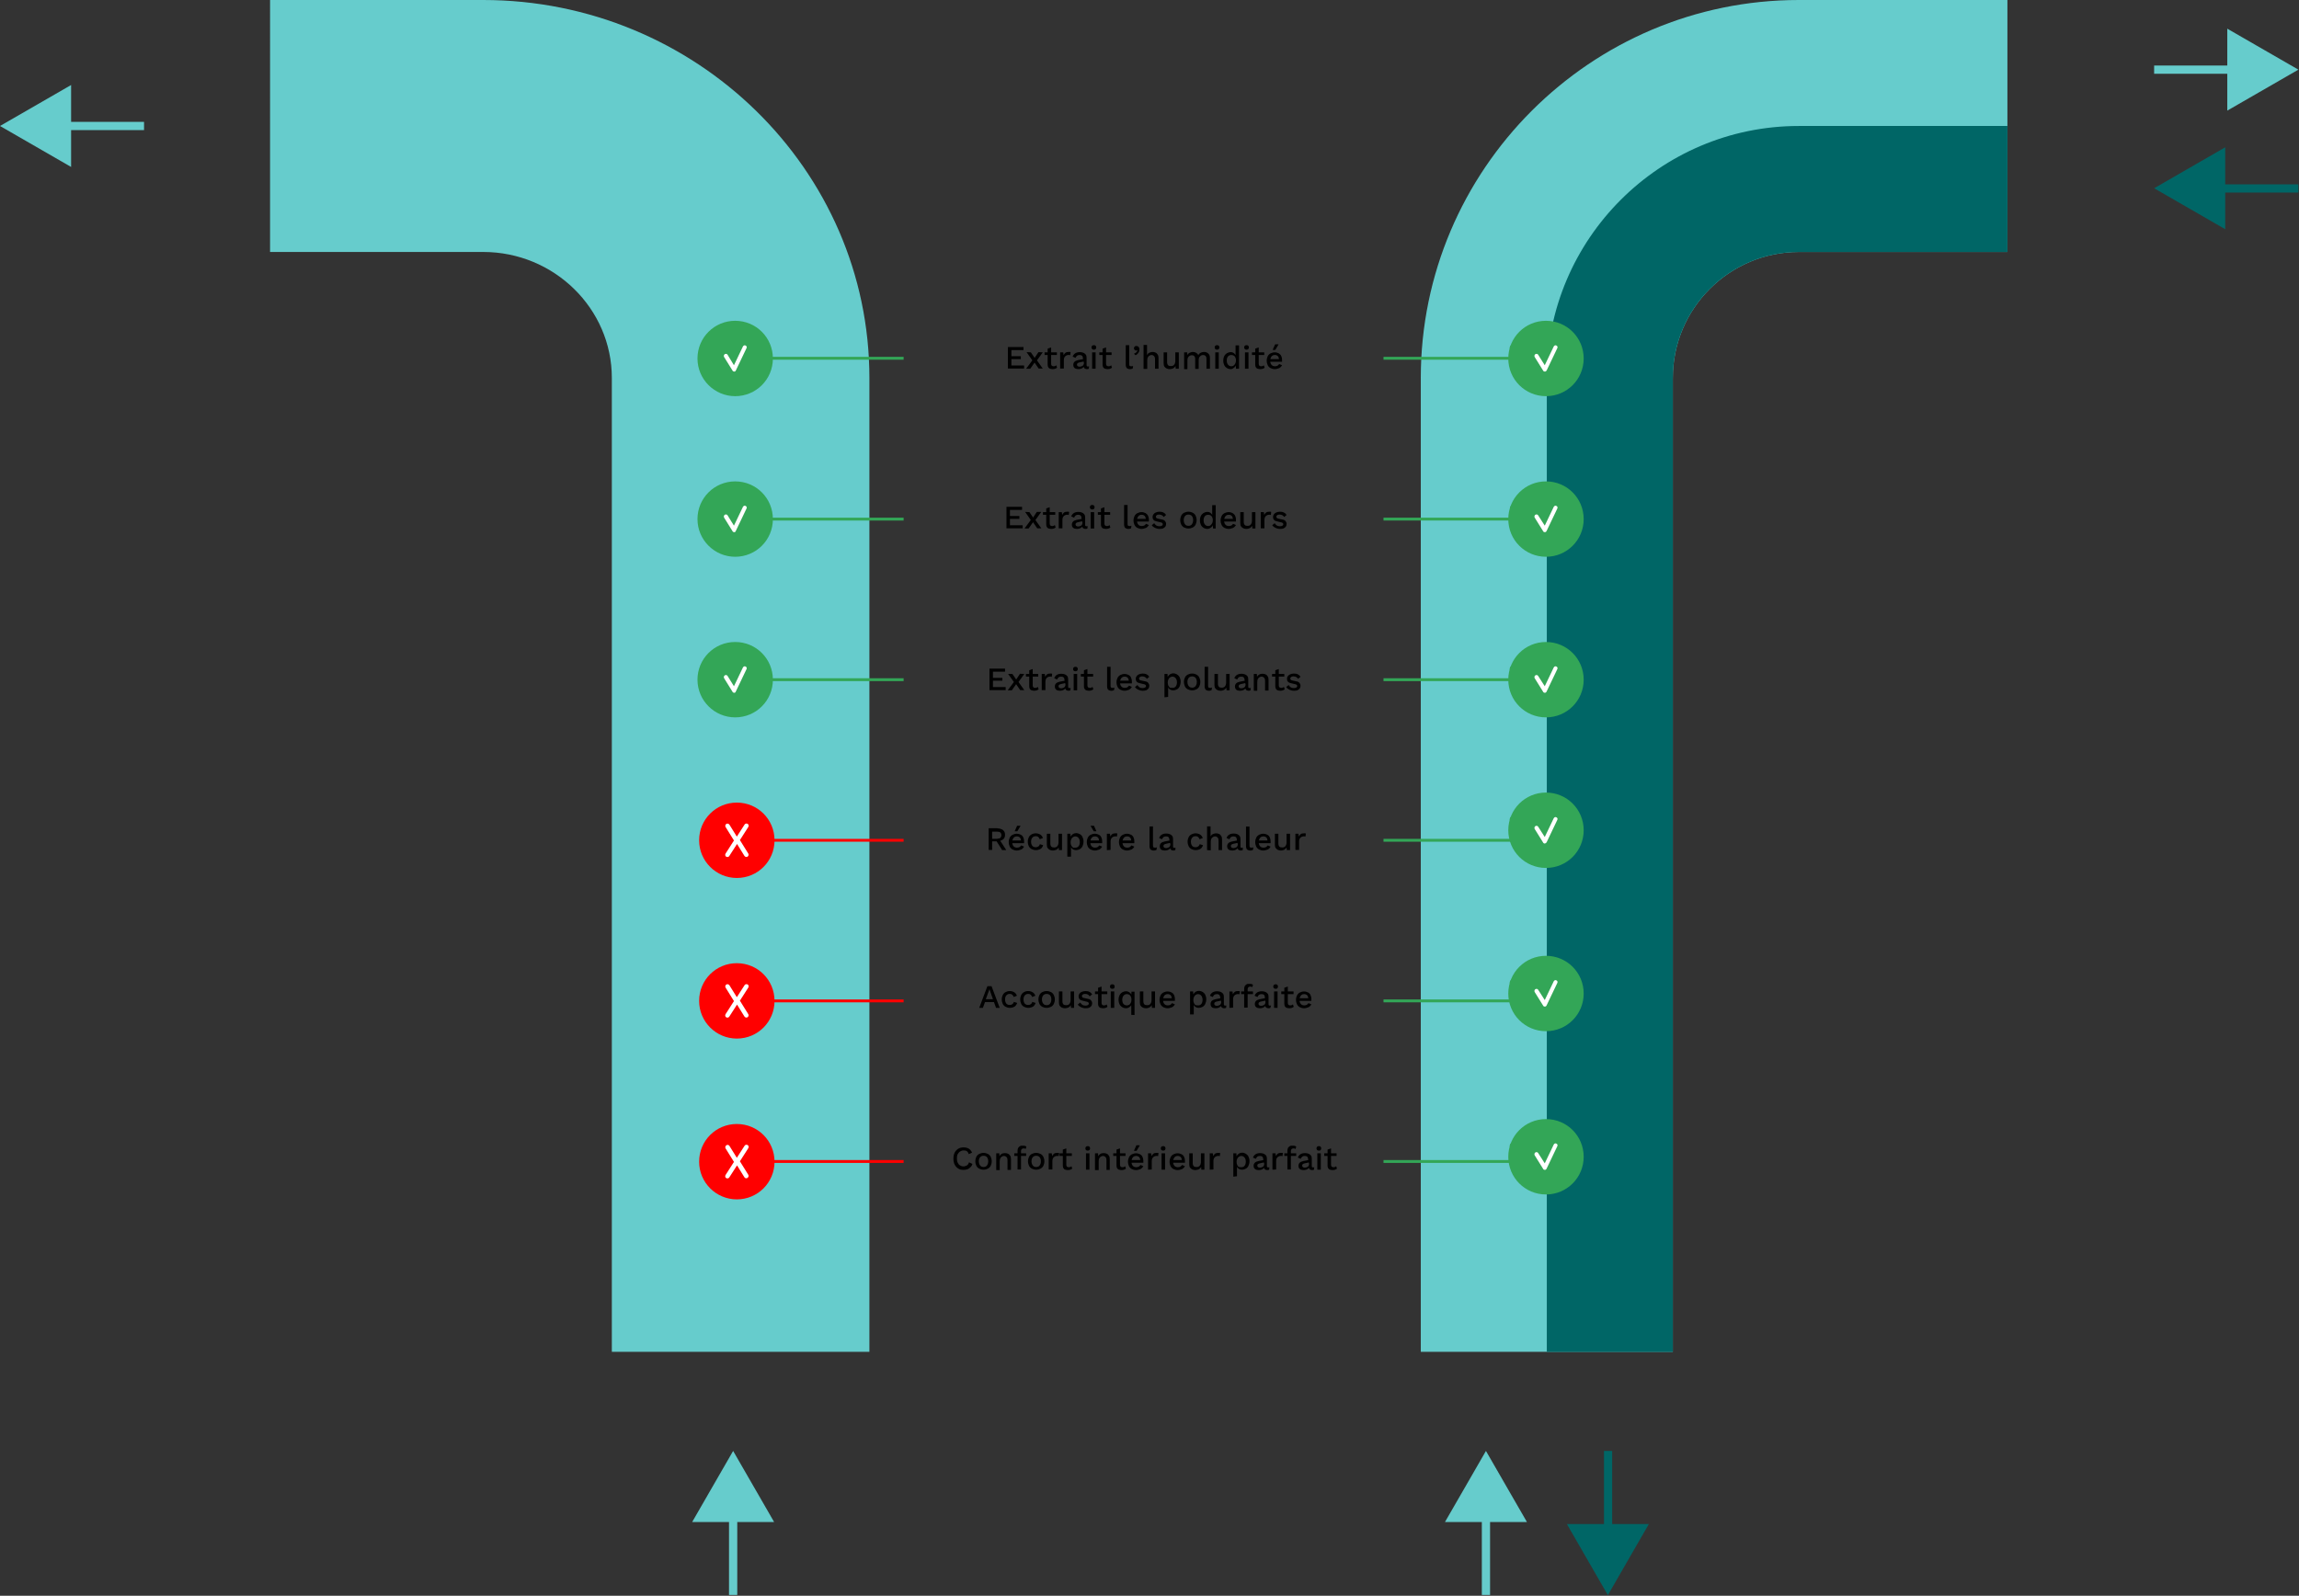 <?xml version="1.0" encoding="utf-8"?>
<!-- Generator: Adobe Illustrator 27.9.5, SVG Export Plug-In . SVG Version: 9.03 Build 54986)  -->
<svg version="1.1" id="Calque_1" xmlns="http://www.w3.org/2000/svg" xmlns:xlink="http://www.w3.org/1999/xlink" x="0px" y="0px"
	 viewBox="0 0 1122 779" style="enable-background:new 0 0 1122 779;" xml:space="preserve">
<rect x="0" y="0" width="1122" height="779" fill="#333333" stroke="none"/>
<style type="text/css">
	.st0{fill:#66CCCC;stroke:#66CCCC;stroke-width:4.02;stroke-miterlimit:10;}
	.st1{fill:#66CCCC;}
	.st2{fill:#006666;}
	.st3{fill:#33A657;}
	.st4{fill:#FFFFFF;}
	.st5{fill:#FF0000;}
	.st6{fill:none;stroke:#33A657;stroke-width:3.4;stroke-linecap:round;stroke-linejoin:round;}
</style>
<path class="st0" d="M1051.3,34h41.5"/>
<path class="st1" d="M1087,54l34.7-20L1087,14V54z M424.3,184.5v475.4H298.6V184.5c0-33.9-28.2-61.5-62.8-61.5h-104V0h104
	C339.7,0,424.3,82.8,424.3,184.5L424.3,184.5L424.3,184.5z M693.4,184.5v475.4h123V184.5c0-33.9,27.6-61.5,61.5-61.5h101.8V0H877.9
	C776.2,0,693.4,82.8,693.4,184.5z"/>
<path class="st2" d="M754.9,184.5v475.4h61.5V184.5c0-33.9,27.6-61.5,61.5-61.5h101.8V61.5H877.9
	C810.1,61.5,754.9,116.7,754.9,184.5z"/>
<path class="st3" d="M358.8,193.4c10.2,0,18.4-8.2,18.4-18.4s-8.2-18.4-18.4-18.4c-10.2,0-18.4,8.2-18.4,18.4
	S348.7,193.4,358.8,193.4z"/>
<path class="st4" d="M358.3,181.4c-0.3,0-0.7-0.2-0.8-0.5l-4.1-6.6c-0.3-0.5-0.1-1.1,0.3-1.4c0,0,0,0,0,0c0.5-0.3,1.1-0.2,1.4,0.3
	c0,0,0,0,0,0l3.1,5.1l4.4-9.2c0.3-0.5,0.9-0.7,1.3-0.4c0.5,0.2,0.7,0.8,0.4,1.3l-5.2,10.9C359,181.2,358.7,181.4,358.3,181.4
	L358.3,181.4L358.3,181.4z"/>
<path class="st3" d="M358.8,271.8c10.2,0,18.4-8.2,18.4-18.4S369,235,358.8,235c-10.2,0-18.4,8.2-18.4,18.4S348.7,271.8,358.8,271.8
	z"/>
<path class="st4" d="M358.3,259.8c-0.3,0-0.7-0.2-0.8-0.5l-4.1-6.6c-0.3-0.5-0.1-1.1,0.3-1.4c0,0,0,0,0,0c0.5-0.3,1.1-0.2,1.4,0.3
	c0,0,0,0,0,0l3.1,5l4.4-9.2c0.3-0.5,0.9-0.7,1.3-0.4c0.5,0.2,0.7,0.8,0.4,1.3l-5.2,10.9C359,259.6,358.7,259.8,358.3,259.8
	L358.3,259.8L358.3,259.8z"/>
<path class="st3" d="M358.8,350.2c10.2,0,18.4-8.2,18.4-18.4s-8.2-18.4-18.4-18.4c-10.2,0-18.4,8.2-18.4,18.4
	S348.7,350.2,358.8,350.2z"/>
<path class="st4" d="M358.3,338.2c-0.3,0-0.7-0.2-0.8-0.5l-4.1-6.6c-0.3-0.5-0.1-1.1,0.3-1.4c0,0,0,0,0,0c0.5-0.3,1.1-0.2,1.4,0.3
	c0,0,0,0,0,0l3.1,5l4.4-9.2c0.3-0.5,0.9-0.7,1.3-0.4c0.5,0.2,0.7,0.8,0.4,1.3l-5.2,10.9C359,338,358.7,338.2,358.3,338.2
	L358.3,338.2L358.3,338.2z"/>
<path class="st5" d="M359.6,428.6c10.2,0,18.4-8.2,18.4-18.4s-8.2-18.4-18.4-18.4c-10.2,0-18.4,8.2-18.4,18.4
	S349.5,428.6,359.6,428.6z"/>
<path class="st4" d="M361.1,410.1l4.1-6.4c0.3-0.5,0.2-1.2-0.3-1.5c-0.5-0.3-1.2-0.2-1.5,0.3c0,0,0,0,0,0l-3.8,5.9l-3.6-5.8
	c-0.3-0.5-1-0.7-1.5-0.4c-0.5,0.3-0.7,1-0.4,1.5l4.1,6.6l-4.1,6.4c-0.3,0.5-0.2,1.2,0.3,1.5c0.5,0.3,1.2,0.2,1.5-0.3l3.8-5.9
	l3.6,5.8c0.3,0.5,1,0.7,1.5,0.4c0.5-0.3,0.7-1,0.4-1.5L361.1,410.1L361.1,410.1L361.1,410.1z"/>
<path class="st5" d="M359.6,507c10.2,0,18.4-8.2,18.4-18.4s-8.2-18.4-18.4-18.4c-10.2,0-18.4,8.2-18.4,18.4S349.5,507,359.6,507z"/>
<path class="st4" d="M361.1,488.5l4.1-6.4c0.3-0.5,0.2-1.2-0.3-1.5c-0.5-0.3-1.2-0.2-1.5,0.3c0,0,0,0,0,0l-3.8,5.9l-3.6-5.8
	c-0.3-0.5-1-0.7-1.5-0.4c-0.5,0.3-0.7,1-0.4,1.5l4.1,6.6l-4.1,6.4c-0.3,0.5-0.2,1.2,0.3,1.5c0.5,0.3,1.2,0.2,1.5-0.3l3.8-5.9
	l3.6,5.8c0.3,0.5,1,0.7,1.5,0.4c0.5-0.3,0.7-1,0.4-1.5L361.1,488.5L361.1,488.5L361.1,488.5z"/>
<path class="st5" d="M359.6,585.5c10.2,0,18.4-8.2,18.4-18.4s-8.2-18.4-18.4-18.4c-10.2,0-18.4,8.2-18.4,18.4
	S349.5,585.5,359.6,585.5z"/>
<path class="st4" d="M361.1,566.9l4.1-6.4c0.3-0.5,0.2-1.2-0.3-1.5s-1.2-0.2-1.5,0.3c0,0,0,0,0,0l-3.8,5.9l-3.6-5.8
	c-0.3-0.5-1-0.7-1.5-0.3c-0.5,0.3-0.7,1-0.4,1.5l4.1,6.6l-4.1,6.4c-0.3,0.5-0.2,1.2,0.3,1.5c0.5,0.3,1.2,0.2,1.5-0.3l3.8-5.9
	l3.6,5.8c0.3,0.5,1,0.7,1.5,0.3c0.5-0.3,0.7-1,0.4-1.5L361.1,566.9L361.1,566.9L361.1,566.9z"/>
<path class="st3" d="M754.5,193.4c10.2,0,18.4-8.2,18.4-18.4s-8.2-18.4-18.4-18.4c-10.2,0-18.4,8.2-18.4,18.4
	S744.3,193.4,754.5,193.4z M754.5,271.8c10.2,0,18.4-8.2,18.4-18.4s-8.2-18.4-18.4-18.4c-10.2,0-18.4,8.2-18.4,18.4
	S744.3,271.8,754.5,271.8z M754.5,350.2c10.2,0,18.4-8.2,18.4-18.4s-8.2-18.4-18.4-18.4c-10.2,0-18.4,8.2-18.4,18.4
	S744.3,350.2,754.5,350.2z"/>
<path class="st6" d="M754.5,392.6l-8.9,18.7l-7.1-11.3"/>
<path class="st3" d="M754.5,423.7c10.2,0,18.4-8.2,18.4-18.4s-8.2-18.4-18.4-18.4c-10.2,0-18.4,8.2-18.4,18.4
	S744.3,423.7,754.5,423.7z"/>
<path class="st4" d="M753.9,411.8c-0.3,0-0.7-0.2-0.8-0.5l-4.1-6.6c-0.3-0.5-0.1-1.1,0.3-1.4c0,0,0,0,0,0c0.5-0.3,1.1-0.2,1.4,0.3
	c0,0,0,0,0,0l3.2,5l4.4-9.2c0.3-0.5,0.9-0.7,1.3-0.4c0.5,0.2,0.7,0.8,0.4,1.3l-5.2,10.9C754.6,411.5,754.3,411.7,753.9,411.8
	L753.9,411.8L753.9,411.8z"/>
<path class="st6" d="M754.5,472.3l-8.9,18.7l-7.1-11.3"/>
<path class="st3" d="M754.5,503.4c10.2,0,18.4-8.2,18.4-18.4s-8.2-18.4-18.4-18.4c-10.2,0-18.4,8.2-18.4,18.4
	S744.3,503.4,754.5,503.4z"/>
<path class="st4" d="M753.9,491.4c-0.3,0-0.7-0.2-0.8-0.5l-4.1-6.6c-0.3-0.5-0.1-1.1,0.3-1.4c0,0,0,0,0,0c0.5-0.3,1.1-0.2,1.4,0.3
	c0,0,0,0,0,0l3.2,5l4.4-9.2c0.3-0.5,0.9-0.7,1.3-0.4c0.5,0.2,0.7,0.8,0.4,1.3l-5.2,10.9C754.6,491.2,754.3,491.4,753.9,491.4
	L753.9,491.4L753.9,491.4z"/>
<path class="st6" d="M754.5,552l-8.9,18.7l-7.1-11.3"/>
<path class="st3" d="M754.5,583.1c10.2,0,18.4-8.2,18.4-18.4s-8.2-18.4-18.4-18.4c-10.2,0-18.4,8.2-18.4,18.4
	S744.3,583.1,754.5,583.1z"/>
<path class="st4" d="M753.9,571.1c-0.3,0-0.7-0.2-0.8-0.5l-4.1-6.6c-0.3-0.5-0.1-1.1,0.3-1.4c0,0,0,0,0,0c0.5-0.3,1.1-0.2,1.4,0.3
	c0,0,0,0,0,0l3.2,5l4.4-9.2c0.3-0.5,0.9-0.7,1.3-0.4c0.5,0.2,0.7,0.8,0.4,1.3l-5.2,10.9C754.6,570.9,754.3,571.1,753.9,571.1
	L753.9,571.1L753.9,571.1z"/>
<path class="st3" d="M441,174.2h-70.6v1.4H441L441,174.2L441,174.2z M441,252.7h-70.6v1.4H441L441,252.7L441,252.7z M441,331.1
	h-70.6v1.4H441L441,331.1L441,331.1z"/>
<path class="st5" d="M441,409.5h-70.6v1.4H441L441,409.5L441,409.5z M441,487.9h-70.6v1.4H441L441,487.9L441,487.9z M441,566.3
	h-70.6v1.4H441L441,566.3L441,566.3z"/>
<path class="st3" d="M739.1,174.2h-63.9v1.4h63.9V174.2z M739.1,252.7h-63.9v1.4h63.9V252.7z M739.1,331.1h-63.9v1.4h63.9V331.1z
	 M739.1,409.5h-63.9v1.4h63.9V409.5z M739.1,487.9h-63.9v1.4h63.9V487.9z M739.1,566.3h-63.9v1.4h63.9V566.3z"/>
<path class="st6" d="M754.5,162.4l-8.9,18.7l-7.1-11.3 M754.5,240.7l-8.9,18.7l-7-11.3 M754.5,319.1l-8.9,18.7l-7.1-11.3"/>
<path class="st0" d="M357.8,778.6v-41.5"/>
<path class="st1" d="M377.8,743l-20-34.7l-20,34.7H377.8L377.8,743z"/>
<path class="st0" d="M725.2,778.6v-41.5"/>
<path class="st1" d="M745.2,743l-20-34.7l-20,34.7H745.2L745.2,743z"/>
<path class="st2" d="M786.8,708.3h-4v41.5h4V708.3z"/>
<path class="st2" d="M764.7,744l20,34.7l20-34.7H764.7L764.7,744z"/>
<path class="st0" d="M70.3,61.5H28.8"/>
<path class="st1" d="M34.7,41.5L0,61.5l34.7,20V41.5z"/>
<path class="st2" d="M1121.7,90h-41.5v4h41.5V90z"/>
<path class="st2" d="M1086,71.9l-34.7,20l34.7,20V71.9z"/>
<path class="st4" d="M753.9,181.4c-0.3,0-0.7-0.2-0.8-0.5l-4.1-6.6c-0.3-0.5-0.1-1.1,0.3-1.4c0,0,0,0,0,0c0.5-0.3,1.1-0.2,1.4,0.3
	c0,0,0,0,0,0l3.2,5.1l4.4-9.2c0.3-0.5,0.9-0.7,1.3-0.4c0.5,0.2,0.7,0.8,0.4,1.3l-5.2,10.9C754.6,181.2,754.3,181.4,753.9,181.4
	L753.9,181.4L753.9,181.4z M753.9,259.8c-0.3,0-0.7-0.2-0.8-0.5l-4.1-6.6c-0.3-0.5-0.1-1.1,0.3-1.4c0,0,0,0,0,0
	c0.5-0.3,1.1-0.2,1.4,0.3c0,0,0,0,0,0l3.2,5l4.4-9.2c0.3-0.5,0.9-0.7,1.3-0.4c0.5,0.2,0.7,0.8,0.4,1.3l-5.2,10.9
	C754.6,259.6,754.3,259.8,753.9,259.8L753.9,259.8L753.9,259.8z M753.9,338.2c-0.3,0-0.7-0.2-0.8-0.5l-4.1-6.6
	c-0.3-0.5-0.1-1.1,0.3-1.4c0,0,0,0,0,0c0.5-0.3,1.1-0.2,1.4,0.3c0,0,0,0,0,0l3.2,5l4.4-9.2c0.3-0.5,0.9-0.7,1.3-0.4
	c0.5,0.2,0.7,0.8,0.4,1.3l-5.2,10.9C754.6,338,754.3,338.2,753.9,338.2L753.9,338.2L753.9,338.2z"/>
<path d="M491.9,180v-10.6h7.6v1.5h-5.9v3h4.6v1.4h-4.6v3.1h6.2v1.5H491.9z M503.1,172l2.3,3.4l0.3,0l3.2,4.5h-2l-2.4-3.5l-0.4-0.1
	l-3.1-4.4L503.1,172L503.1,172z M508.9,172l-3.1,4.3l-0.4,0l-2.6,3.7h-2l3.4-4.6l0.3,0l2.3-3.5L508.9,172L508.9,172z M513,169.6v8
	c0,0.4,0.1,0.7,0.3,0.9c0.2,0.2,0.5,0.3,0.8,0.3c0.3,0,0.5,0,0.8-0.1c0.2-0.1,0.4-0.2,0.6-0.4l0.4,1.2c-0.3,0.2-0.6,0.4-0.9,0.5
	c-0.4,0.1-0.8,0.2-1.2,0.2c-0.5,0-0.9-0.1-1.3-0.2c-0.4-0.1-0.7-0.4-0.9-0.7c-0.2-0.3-0.3-0.8-0.3-1.3v-7.8L513,169.6L513,169.6z
	 M515.8,172v1.3h-6V172H515.8z M517.4,180v-8h1.5l0.2,1.4c0.2-0.5,0.5-0.9,0.9-1.2c0.4-0.3,1-0.4,1.6-0.4c0.2,0,0.3,0,0.5,0
	c0.2,0,0.3,0.1,0.4,0.1l-0.2,1.5c-0.1,0-0.3-0.1-0.4-0.1c-0.2,0-0.4-0.1-0.6,0c-0.3,0-0.7,0.1-1,0.3c-0.3,0.2-0.6,0.4-0.8,0.8
	c-0.2,0.4-0.3,0.8-0.3,1.3v4.2H517.4L517.4,180z M528.5,174.9c0-0.5-0.1-0.9-0.4-1.2c-0.3-0.3-0.7-0.4-1.2-0.4
	c-0.5,0-0.9,0.1-1.2,0.3c-0.3,0.2-0.6,0.6-0.8,1.1l-1.4-0.6c0.2-0.6,0.6-1.2,1.2-1.6c0.6-0.4,1.4-0.6,2.3-0.6c0.6,0,1.2,0.1,1.7,0.3
	c0.5,0.2,0.9,0.5,1.2,0.9c0.3,0.4,0.4,0.9,0.4,1.6v3.6c0,0.4,0.2,0.6,0.6,0.6c0.2,0,0.4,0,0.6-0.1l-0.1,1.2
	c-0.2,0.1-0.6,0.2-0.9,0.2c-0.3,0-0.7-0.1-0.9-0.2c-0.3-0.1-0.5-0.3-0.6-0.6c-0.1-0.3-0.2-0.6-0.2-0.9v-0.1l0.4,0
	c-0.1,0.4-0.3,0.8-0.6,1c-0.3,0.3-0.7,0.5-1,0.6c-0.4,0.1-0.8,0.2-1.2,0.2c-0.5,0-0.9-0.1-1.4-0.2c-0.4-0.2-0.7-0.4-0.9-0.7
	c-0.2-0.3-0.3-0.7-0.3-1.2c0-0.6,0.2-1.1,0.6-1.5c0.4-0.4,1-0.6,1.7-0.8l3.1-0.6l0,1.2l-2.3,0.5c-0.4,0.1-0.8,0.2-1,0.4
	s-0.3,0.4-0.3,0.7c0,0.3,0.1,0.5,0.3,0.7c0.2,0.2,0.5,0.3,0.9,0.3c0.3,0,0.5,0,0.8-0.1c0.3-0.1,0.5-0.2,0.7-0.3
	c0.2-0.1,0.4-0.3,0.5-0.6c0.1-0.2,0.2-0.5,0.2-0.8L528.5,174.9L528.5,174.9z M533.9,170.7c-0.4,0-0.7-0.1-0.9-0.3
	c-0.2-0.2-0.3-0.5-0.3-0.8s0.1-0.6,0.3-0.8c0.2-0.2,0.5-0.3,0.9-0.3c0.4,0,0.6,0.1,0.8,0.3c0.2,0.2,0.3,0.4,0.3,0.8
	s-0.1,0.6-0.3,0.8C534.5,170.6,534.3,170.7,533.9,170.7z M534.7,172v8H533v-8H534.7z M539.8,169.6v8c0,0.4,0.1,0.7,0.3,0.9
	c0.2,0.2,0.5,0.3,0.8,0.3c0.3,0,0.5,0,0.8-0.1c0.2-0.1,0.4-0.2,0.6-0.4l0.4,1.2c-0.3,0.2-0.6,0.4-0.9,0.5c-0.4,0.1-0.8,0.2-1.2,0.2
	c-0.5,0-0.9-0.1-1.3-0.2c-0.4-0.1-0.7-0.4-0.9-0.7c-0.2-0.3-0.3-0.8-0.3-1.3v-7.8L539.8,169.6L539.8,169.6z M542.5,172v1.3h-6V172
	H542.5z M551.1,168.4v9.4c0,0.4,0.1,0.7,0.2,0.8c0.1,0.1,0.4,0.2,0.7,0.2c0.2,0,0.4,0,0.5,0c0.2,0,0.3-0.1,0.5-0.2l-0.2,1.3
	c-0.2,0.1-0.4,0.2-0.6,0.2c-0.2,0.1-0.5,0.1-0.7,0.1c-0.7,0-1.2-0.2-1.6-0.5c-0.3-0.4-0.5-0.9-0.5-1.7v-9.5H551.1z M554.7,168.9
	c0.3,0,0.5,0.1,0.7,0.2c0.2,0.1,0.4,0.3,0.5,0.6c0.1,0.2,0.2,0.5,0.2,0.8c0,0.4-0.1,0.8-0.2,1.2c-0.2,0.4-0.4,0.7-0.7,1
	c-0.3,0.3-0.6,0.6-1,0.7l-0.8-0.7c0.3-0.1,0.5-0.2,0.8-0.4s0.4-0.4,0.6-0.6c0.2-0.2,0.3-0.4,0.3-0.7l-0.1,0c-0.1,0-0.1,0.1-0.2,0.1
	c-0.1,0-0.2,0-0.3,0c-0.1,0-0.3,0-0.5-0.1c-0.2-0.1-0.3-0.2-0.4-0.4c-0.1-0.2-0.2-0.4-0.2-0.6c0-0.2,0.1-0.4,0.2-0.6
	c0.1-0.2,0.3-0.3,0.4-0.4C554.3,168.9,554.5,168.9,554.7,168.9L554.7,168.9z M558.1,180v-11.6h1.7v4.9c0.3-0.5,0.6-0.9,1.1-1.1
	c0.5-0.2,1-0.4,1.5-0.4c0.6,0,1.1,0.1,1.5,0.3c0.5,0.2,0.8,0.5,1.1,1c0.3,0.4,0.4,1,0.4,1.7v5.2h-1.7v-4.6c0-0.8-0.2-1.3-0.5-1.6
	c-0.3-0.3-0.7-0.5-1.2-0.5c-0.3,0-0.7,0.1-1,0.3c-0.3,0.2-0.6,0.4-0.8,0.8c-0.2,0.4-0.3,0.9-0.3,1.5v4.2H558.1L558.1,180z
	 M570.9,180.2c-0.5,0-1-0.1-1.5-0.3c-0.4-0.2-0.8-0.5-1.1-0.9c-0.3-0.4-0.4-1-0.4-1.7V172h1.7v4.8c0,0.7,0.2,1.2,0.5,1.5
	c0.3,0.3,0.7,0.4,1.3,0.4c0.3,0,0.5,0,0.8-0.1c0.3-0.1,0.5-0.2,0.7-0.4c0.2-0.2,0.4-0.5,0.5-0.8c0.1-0.3,0.2-0.7,0.2-1.1V172h1.7v8
	h-1.5l-0.1-1.3c-0.3,0.5-0.7,0.9-1.1,1.1S571.5,180.2,570.9,180.2L570.9,180.2z M577.9,180v-8h1.5l0.1,1.3c0.3-0.5,0.6-0.9,1.1-1.1
	c0.5-0.2,1-0.4,1.5-0.4c0.6,0,1.1,0.1,1.6,0.4c0.5,0.3,0.9,0.6,1.1,1.2c0.2-0.4,0.4-0.6,0.7-0.9c0.3-0.2,0.6-0.4,1-0.5
	c0.4-0.1,0.7-0.2,1.1-0.2c0.5,0,1,0.1,1.4,0.3c0.4,0.2,0.8,0.5,1.1,1c0.3,0.4,0.4,1,0.4,1.7v5.2h-1.7v-4.9c0-0.7-0.2-1.1-0.5-1.4
	c-0.3-0.3-0.7-0.4-1.2-0.4c-0.4,0-0.7,0.1-1,0.3c-0.3,0.2-0.6,0.5-0.8,0.8c-0.2,0.4-0.3,0.8-0.3,1.3v4.4h-1.7v-4.9
	c0-0.7-0.2-1.1-0.5-1.4c-0.3-0.3-0.7-0.4-1.2-0.4c-0.3,0-0.6,0.1-1,0.3c-0.3,0.2-0.6,0.4-0.8,0.8c-0.2,0.4-0.3,0.8-0.3,1.4v4.3
	H577.9L577.9,180z M594,170.7c-0.4,0-0.7-0.1-0.9-0.3c-0.2-0.2-0.3-0.5-0.3-0.8s0.1-0.6,0.3-0.8c0.2-0.2,0.5-0.3,0.9-0.3
	c0.4,0,0.6,0.1,0.8,0.3c0.2,0.2,0.3,0.4,0.3,0.8s-0.1,0.6-0.3,0.8C594.6,170.6,594.3,170.7,594,170.7z M594.8,172v8h-1.7v-8H594.8z
	 M600.6,180.2c-0.6,0-1.3-0.2-1.8-0.5c-0.5-0.3-1-0.8-1.3-1.4c-0.3-0.6-0.5-1.4-0.5-2.2c0-0.9,0.2-1.7,0.5-2.3
	c0.3-0.6,0.8-1.1,1.3-1.4c0.6-0.3,1.2-0.5,1.8-0.5c0.7,0,1.3,0.2,1.7,0.6c0.5,0.4,0.8,0.9,0.9,1.5l-0.2,0.2v-5.6h1.7V180h-1.5
	l-0.1-2.2l0.2,0c-0.1,0.5-0.3,0.9-0.5,1.2c-0.3,0.3-0.6,0.6-1,0.8C601.5,180.1,601,180.2,600.6,180.2L600.6,180.2z M600.9,178.8
	c0.5,0,0.9-0.1,1.2-0.4c0.3-0.2,0.6-0.6,0.8-1c0.2-0.4,0.3-0.9,0.3-1.5c0-0.6-0.1-1-0.3-1.4c-0.2-0.4-0.4-0.7-0.8-0.9
	c-0.3-0.2-0.7-0.3-1.1-0.3c-0.7,0-1.3,0.2-1.7,0.7c-0.4,0.5-0.6,1.2-0.6,2s0.2,1.5,0.6,2C599.7,178.5,600.3,178.8,600.9,178.8
	L600.9,178.8z M608.4,170.7c-0.4,0-0.7-0.1-0.9-0.3c-0.2-0.2-0.3-0.5-0.3-0.8s0.1-0.6,0.3-0.8c0.2-0.2,0.5-0.3,0.9-0.3
	c0.4,0,0.6,0.1,0.8,0.3c0.2,0.2,0.3,0.4,0.3,0.8s-0.1,0.6-0.3,0.8C609,170.6,608.8,170.7,608.4,170.7z M609.3,172v8h-1.7v-8H609.3z
	 M614.3,169.6v8c0,0.4,0.1,0.7,0.3,0.9c0.2,0.2,0.5,0.3,0.8,0.3c0.3,0,0.5,0,0.8-0.1c0.2-0.1,0.4-0.2,0.6-0.4l0.4,1.2
	c-0.2,0.2-0.5,0.4-0.9,0.5c-0.4,0.1-0.8,0.2-1.2,0.2c-0.5,0-0.9-0.1-1.3-0.2c-0.4-0.1-0.7-0.4-0.9-0.7c-0.2-0.3-0.3-0.8-0.3-1.3
	v-7.8L614.3,169.6L614.3,169.6z M617,172v1.3h-6V172L617,172L617,172z M622.2,180.2c-0.8,0-1.5-0.2-2.1-0.5
	c-0.6-0.3-1.1-0.8-1.4-1.4c-0.3-0.6-0.5-1.4-0.5-2.2s0.2-1.6,0.5-2.2c0.3-0.6,0.8-1.1,1.4-1.4c0.6-0.3,1.3-0.5,2-0.5
	c0.8,0,1.4,0.2,2,0.5c0.5,0.3,1,0.8,1.2,1.3c0.3,0.6,0.4,1.2,0.4,1.9c0,0.2,0,0.4,0,0.5c0,0.2,0,0.3,0,0.4h-6.4v-1.3h5.7l-0.8,0.3
	c0-0.7-0.2-1.3-0.5-1.7c-0.4-0.4-0.9-0.6-1.5-0.6c-0.5,0-0.9,0.1-1.2,0.3c-0.3,0.2-0.6,0.5-0.8,1c-0.2,0.4-0.3,0.9-0.3,1.5
	c0,0.6,0.1,1.1,0.3,1.5s0.5,0.7,0.8,0.9s0.8,0.3,1.2,0.3c0.5,0,1-0.1,1.3-0.3c0.3-0.2,0.6-0.5,0.8-0.8l1.4,0.6
	c-0.2,0.4-0.5,0.7-0.8,1c-0.3,0.3-0.7,0.5-1.2,0.6C623.2,180.1,622.7,180.2,622.2,180.2L622.2,180.2z M622.3,168.1h1.7l-1.6,2.7
	h-1.3L622.3,168.1L622.3,168.1z M491.2,258v-10.6h7.6v1.5h-5.9v3h4.6v1.4h-4.6v3.1h6.2v1.5H491.2z M502.4,250l2.3,3.4l0.3,0l3.2,4.5
	h-2l-2.4-3.5l-0.4-0.1l-3.1-4.4L502.4,250L502.4,250z M508.1,250l-3.1,4.3l-0.4,0l-2.6,3.7h-2l3.4-4.6l0.3,0l2.3-3.5H508.1z
	 M512.3,247.6v8c0,0.4,0.1,0.7,0.3,0.9c0.2,0.2,0.5,0.3,0.8,0.3c0.3,0,0.5,0,0.8-0.1c0.2-0.1,0.4-0.2,0.6-0.4l0.4,1.2
	c-0.2,0.2-0.5,0.4-0.9,0.5c-0.4,0.1-0.8,0.2-1.2,0.2c-0.5,0-0.9-0.1-1.3-0.2c-0.4-0.1-0.7-0.4-0.9-0.7c-0.2-0.3-0.3-0.8-0.3-1.3
	v-7.8L512.3,247.6L512.3,247.6z M515,250v1.3h-6V250H515z M516.7,258v-8h1.5l0.2,1.4c0.2-0.5,0.5-0.9,0.9-1.2
	c0.4-0.3,0.9-0.4,1.6-0.4c0.2,0,0.3,0,0.5,0c0.2,0,0.3,0.1,0.4,0.1l-0.2,1.5c-0.1,0-0.3-0.1-0.4-0.1c-0.2,0-0.4-0.1-0.6,0
	c-0.3,0-0.7,0.1-1,0.3c-0.3,0.2-0.6,0.4-0.8,0.8c-0.2,0.4-0.3,0.8-0.3,1.3v4.2H516.7L516.7,258z M527.8,252.9c0-0.5-0.1-0.9-0.4-1.2
	c-0.3-0.3-0.7-0.4-1.2-0.4c-0.5,0-0.9,0.1-1.2,0.3s-0.6,0.6-0.8,1.1l-1.4-0.6c0.2-0.6,0.6-1.2,1.2-1.6c0.6-0.4,1.4-0.6,2.3-0.6
	c0.6,0,1.2,0.1,1.7,0.3c0.5,0.2,0.9,0.5,1.2,0.9c0.3,0.4,0.4,0.9,0.4,1.6v3.6c0,0.4,0.2,0.6,0.6,0.6c0.2,0,0.4,0,0.6-0.1l-0.1,1.2
	c-0.2,0.1-0.6,0.2-0.9,0.2c-0.3,0-0.7-0.1-0.9-0.2c-0.3-0.1-0.5-0.3-0.6-0.6c-0.1-0.3-0.2-0.6-0.2-0.9v-0.1l0.4,0
	c-0.1,0.4-0.3,0.8-0.6,1c-0.3,0.3-0.7,0.5-1,0.6c-0.4,0.1-0.8,0.2-1.2,0.2c-0.5,0-1-0.1-1.4-0.2c-0.4-0.2-0.7-0.4-0.9-0.7
	c-0.2-0.3-0.3-0.7-0.3-1.2c0-0.6,0.2-1.1,0.6-1.5c0.4-0.4,0.9-0.6,1.7-0.8l3.1-0.6l0,1.2l-2.3,0.5c-0.4,0.1-0.8,0.2-1,0.4
	s-0.3,0.4-0.3,0.7c0,0.3,0.1,0.5,0.3,0.7c0.2,0.2,0.5,0.3,0.9,0.3c0.3,0,0.5,0,0.8-0.1c0.3-0.1,0.5-0.2,0.7-0.3
	c0.2-0.1,0.4-0.3,0.5-0.6c0.1-0.2,0.2-0.5,0.2-0.8L527.8,252.9L527.8,252.9z M533.1,248.7c-0.4,0-0.7-0.1-0.9-0.3
	c-0.2-0.2-0.3-0.5-0.3-0.8s0.1-0.6,0.3-0.8c0.2-0.2,0.5-0.3,0.9-0.3c0.4,0,0.6,0.1,0.8,0.3c0.2,0.2,0.3,0.4,0.3,0.8
	s-0.1,0.6-0.3,0.8C533.8,248.6,533.5,248.7,533.1,248.7z M534,250v8h-1.7v-8H534z M539,247.6v8c0,0.4,0.1,0.7,0.3,0.9
	c0.2,0.2,0.5,0.3,0.8,0.3c0.3,0,0.5,0,0.8-0.1c0.2-0.1,0.4-0.2,0.6-0.4l0.4,1.2c-0.2,0.2-0.5,0.4-0.9,0.5c-0.4,0.1-0.8,0.2-1.2,0.2
	c-0.5,0-0.9-0.1-1.3-0.2c-0.4-0.1-0.7-0.4-0.9-0.7c-0.2-0.3-0.3-0.8-0.3-1.3v-7.8L539,247.6L539,247.6z M541.8,250v1.3h-6V250H541.8
	z M550.3,246.4v9.4c0,0.4,0.1,0.7,0.2,0.8c0.1,0.1,0.4,0.2,0.7,0.2c0.2,0,0.4,0,0.5,0c0.1,0,0.3-0.1,0.5-0.2l-0.2,1.3
	c-0.2,0.1-0.4,0.2-0.6,0.2c-0.2,0.1-0.5,0.1-0.7,0.1c-0.7,0-1.2-0.2-1.6-0.5c-0.3-0.4-0.5-0.9-0.5-1.7v-9.5H550.3z M557.2,258.2
	c-0.8,0-1.5-0.2-2.1-0.5c-0.6-0.3-1.1-0.8-1.4-1.4c-0.3-0.6-0.5-1.4-0.5-2.2s0.2-1.6,0.5-2.2c0.3-0.6,0.8-1.1,1.4-1.4
	c0.6-0.3,1.3-0.5,2-0.5c0.8,0,1.4,0.2,2,0.5c0.5,0.3,1,0.8,1.2,1.3c0.3,0.6,0.4,1.2,0.4,1.9c0,0.2,0,0.4,0,0.5c0,0.2,0,0.3,0,0.4
	h-6.4v-1.3h5.7l-0.8,0.3c0-0.7-0.2-1.3-0.5-1.7c-0.4-0.4-0.9-0.6-1.5-0.6c-0.5,0-0.9,0.1-1.2,0.3c-0.3,0.2-0.6,0.5-0.8,1
	c-0.2,0.4-0.3,0.9-0.3,1.5c0,0.6,0.1,1.1,0.3,1.5s0.5,0.7,0.8,0.9s0.8,0.3,1.2,0.3c0.5,0,1-0.1,1.3-0.3c0.3-0.2,0.6-0.5,0.8-0.8
	l1.4,0.6c-0.2,0.4-0.5,0.7-0.8,1c-0.3,0.3-0.7,0.5-1.2,0.6C558.2,258.1,557.7,258.2,557.2,258.2L557.2,258.2z M565.9,258.2
	c-0.8,0-1.5-0.2-2.2-0.5c-0.6-0.3-1.2-0.7-1.6-1.3l1.2-1c0.2,0.4,0.6,0.8,1,1.1c0.4,0.3,1,0.4,1.6,0.4c0.5,0,0.9-0.1,1.2-0.3
	c0.3-0.2,0.4-0.4,0.4-0.7c0-0.2-0.1-0.4-0.2-0.5c-0.1-0.2-0.4-0.3-0.8-0.4l-1.7-0.4c-0.9-0.2-1.5-0.4-1.8-0.8
	c-0.4-0.4-0.5-0.9-0.5-1.5c0-0.4,0.1-0.8,0.4-1.2s0.6-0.7,1.1-0.9c0.5-0.2,1.1-0.4,1.8-0.4c0.8,0,1.5,0.1,2,0.4
	c0.6,0.3,1,0.7,1.3,1.2l-1.2,1c-0.2-0.4-0.5-0.7-0.9-0.9c-0.4-0.2-0.8-0.3-1.2-0.3c-0.3,0-0.6,0-0.9,0.1c-0.2,0.1-0.4,0.2-0.6,0.4
	c-0.1,0.1-0.2,0.3-0.2,0.5c0,0.2,0.1,0.4,0.2,0.6s0.4,0.3,0.9,0.4l1.8,0.4c0.8,0.1,1.3,0.4,1.6,0.8c0.3,0.4,0.5,0.8,0.5,1.3
	s-0.1,1-0.4,1.4c-0.3,0.4-0.7,0.7-1.2,0.9C567.2,258.1,566.6,258.2,565.9,258.2L565.9,258.2z M580,249.8c0.8,0,1.5,0.2,2.1,0.5
	c0.6,0.3,1.1,0.8,1.4,1.4c0.3,0.6,0.5,1.4,0.5,2.2s-0.2,1.6-0.5,2.2c-0.3,0.6-0.8,1.1-1.4,1.4c-0.6,0.3-1.3,0.5-2.1,0.5
	c-0.8,0-1.5-0.2-2.1-0.5c-0.6-0.3-1.1-0.8-1.4-1.4c-0.3-0.6-0.5-1.4-0.5-2.2s0.2-1.6,0.5-2.2c0.3-0.6,0.8-1.1,1.4-1.4
	C578.6,250,579.3,249.8,580,249.8L580,249.8z M580,251.2c-0.5,0-0.9,0.1-1.2,0.3c-0.3,0.2-0.6,0.5-0.8,0.9c-0.2,0.4-0.3,0.9-0.3,1.5
	c0,0.6,0.1,1.1,0.3,1.5c0.2,0.4,0.4,0.7,0.8,1c0.3,0.2,0.8,0.3,1.2,0.3s0.9-0.1,1.2-0.3c0.3-0.2,0.6-0.5,0.8-1
	c0.2-0.4,0.3-0.9,0.3-1.5c0-0.6-0.1-1.1-0.3-1.5c-0.2-0.4-0.4-0.7-0.8-0.9C580.9,251.3,580.5,251.2,580,251.2L580,251.2z
	 M589.2,258.2c-0.6,0-1.3-0.2-1.8-0.5c-0.5-0.3-1-0.8-1.3-1.4c-0.3-0.6-0.5-1.4-0.5-2.2c0-0.9,0.2-1.7,0.5-2.3s0.8-1.1,1.3-1.4
	c0.6-0.3,1.2-0.5,1.8-0.5c0.7,0,1.3,0.2,1.7,0.6c0.5,0.4,0.8,0.9,0.9,1.5l-0.2,0.2v-5.6h1.7V258H592l-0.1-2.2l0.2,0
	c-0.1,0.5-0.3,0.9-0.5,1.2c-0.3,0.3-0.6,0.6-1,0.8C590.1,258.1,589.7,258.2,589.2,258.2L589.2,258.2z M589.6,256.8
	c0.5,0,0.9-0.1,1.2-0.4s0.6-0.6,0.8-1s0.3-0.9,0.3-1.5c0-0.6-0.1-1-0.3-1.4c-0.2-0.4-0.4-0.7-0.8-0.9c-0.3-0.2-0.7-0.3-1.1-0.3
	c-0.7,0-1.3,0.2-1.7,0.7s-0.6,1.2-0.6,2s0.2,1.5,0.6,2C588.4,256.5,588.9,256.8,589.6,256.8L589.6,256.8z M599.7,258.2
	c-0.8,0-1.5-0.2-2.1-0.5c-0.6-0.3-1.1-0.8-1.4-1.4c-0.3-0.6-0.5-1.4-0.5-2.2s0.2-1.6,0.5-2.2c0.3-0.6,0.8-1.1,1.4-1.4
	c0.6-0.3,1.3-0.5,2-0.5c0.8,0,1.4,0.2,2,0.5c0.5,0.3,1,0.8,1.2,1.3c0.3,0.6,0.4,1.2,0.4,1.9c0,0.2,0,0.4,0,0.5c0,0.2,0,0.3,0,0.4
	h-6.4v-1.3h5.7l-0.8,0.3c0-0.7-0.2-1.3-0.5-1.7c-0.4-0.4-0.9-0.6-1.5-0.6c-0.5,0-0.9,0.1-1.2,0.3c-0.3,0.2-0.6,0.5-0.8,1
	c-0.2,0.4-0.3,0.9-0.3,1.5c0,0.6,0.1,1.1,0.3,1.5s0.5,0.7,0.8,0.9s0.8,0.3,1.2,0.3c0.5,0,1-0.1,1.3-0.3c0.3-0.2,0.6-0.5,0.8-0.8
	l1.4,0.6c-0.2,0.4-0.5,0.7-0.8,1c-0.3,0.3-0.7,0.5-1.2,0.6C600.7,258.1,600.2,258.2,599.7,258.2L599.7,258.2z M608.3,258.2
	c-0.5,0-1-0.1-1.5-0.3c-0.4-0.2-0.8-0.5-1.1-0.9c-0.3-0.4-0.4-1-0.4-1.7V250h1.7v4.8c0,0.7,0.2,1.2,0.5,1.5c0.3,0.3,0.7,0.4,1.3,0.4
	c0.3,0,0.5,0,0.8-0.1c0.3-0.1,0.5-0.2,0.7-0.4c0.2-0.2,0.4-0.5,0.5-0.8c0.1-0.3,0.2-0.7,0.2-1.1V250h1.7v8h-1.5l-0.1-1.3
	c-0.3,0.5-0.7,0.9-1.1,1.1C609.5,258,608.9,258.2,608.3,258.2L608.3,258.2z M615.3,258v-8h1.5l0.2,1.4c0.2-0.5,0.5-0.9,0.9-1.2
	c0.4-0.3,0.9-0.4,1.6-0.4c0.2,0,0.3,0,0.5,0c0.2,0,0.3,0.1,0.4,0.1l-0.2,1.5c-0.1,0-0.3-0.1-0.4-0.1c-0.2,0-0.4-0.1-0.6,0
	c-0.3,0-0.7,0.1-1,0.3c-0.3,0.2-0.6,0.4-0.8,0.8c-0.2,0.4-0.3,0.8-0.3,1.3v4.2H615.3L615.3,258z M624.7,258.2
	c-0.8,0-1.5-0.2-2.2-0.5c-0.6-0.3-1.2-0.7-1.6-1.3l1.2-1c0.2,0.4,0.6,0.8,1,1.1c0.4,0.3,1,0.4,1.6,0.4c0.5,0,0.9-0.1,1.2-0.3
	c0.3-0.2,0.4-0.4,0.4-0.7c0-0.2-0.1-0.4-0.2-0.5c-0.1-0.2-0.4-0.3-0.8-0.4l-1.7-0.4c-0.9-0.2-1.5-0.4-1.8-0.8
	c-0.4-0.4-0.5-0.9-0.5-1.5c0-0.4,0.1-0.8,0.4-1.2s0.6-0.7,1.1-0.9c0.5-0.2,1.1-0.4,1.8-0.4c0.8,0,1.5,0.1,2,0.4
	c0.6,0.3,1,0.7,1.3,1.2l-1.2,1c-0.2-0.4-0.5-0.7-0.9-0.9c-0.4-0.2-0.8-0.3-1.2-0.3c-0.3,0-0.6,0-0.9,0.1c-0.2,0.1-0.4,0.2-0.6,0.4
	c-0.1,0.1-0.2,0.3-0.2,0.5c0,0.2,0.1,0.4,0.2,0.6s0.4,0.3,0.9,0.4l1.8,0.4c0.8,0.1,1.3,0.4,1.6,0.8c0.3,0.4,0.5,0.8,0.5,1.3
	s-0.1,1-0.4,1.4c-0.3,0.4-0.7,0.7-1.2,0.9C626,258.1,625.4,258.2,624.7,258.2L624.7,258.2z M482.9,337v-10.6h7.6v1.5h-5.9v3h4.6v1.4
	h-4.6v3.1h6.2v1.5H482.9z M494.1,329l2.3,3.4l0.3,0l3.2,4.5h-2l-2.4-3.5l-0.4-0.1L492,329L494.1,329L494.1,329z M499.9,329l-3.1,4.3
	l-0.4,0l-2.6,3.7h-2l3.4-4.6l0.3,0l2.3-3.5L499.9,329L499.9,329z M504,326.6v8c0,0.4,0.1,0.7,0.3,0.9c0.2,0.2,0.5,0.3,0.8,0.3
	c0.3,0,0.5,0,0.8-0.1c0.2-0.1,0.4-0.2,0.6-0.4l0.4,1.2c-0.3,0.2-0.6,0.4-0.9,0.5c-0.4,0.1-0.8,0.2-1.2,0.2c-0.5,0-0.9-0.1-1.3-0.2
	c-0.4-0.1-0.7-0.4-0.9-0.7c-0.2-0.3-0.3-0.8-0.3-1.3v-7.8L504,326.6L504,326.6z M506.7,329v1.3h-6V329H506.7z M508.4,337v-8h1.5
	l0.2,1.4c0.2-0.5,0.5-0.9,0.9-1.2c0.4-0.3,1-0.4,1.6-0.4c0.2,0,0.3,0,0.5,0c0.2,0,0.3,0.1,0.4,0.1l-0.2,1.5c-0.1,0-0.3-0.1-0.4-0.1
	c-0.2,0-0.4-0.1-0.6,0c-0.3,0-0.7,0.1-1,0.3c-0.3,0.2-0.6,0.4-0.8,0.8c-0.2,0.4-0.3,0.8-0.3,1.3v4.2H508.4z M519.5,331.9
	c0-0.5-0.1-0.9-0.4-1.2c-0.3-0.3-0.7-0.4-1.2-0.4c-0.5,0-0.9,0.1-1.2,0.3c-0.3,0.2-0.6,0.6-0.8,1.1l-1.4-0.6
	c0.2-0.6,0.6-1.2,1.2-1.6c0.6-0.4,1.4-0.6,2.3-0.6c0.6,0,1.2,0.1,1.7,0.3c0.5,0.2,0.9,0.5,1.2,0.9c0.3,0.4,0.4,0.9,0.4,1.6v3.6
	c0,0.4,0.2,0.6,0.6,0.6c0.2,0,0.4,0,0.6-0.1l-0.1,1.2c-0.2,0.1-0.6,0.2-0.9,0.2c-0.3,0-0.7-0.1-0.9-0.2c-0.3-0.1-0.5-0.3-0.6-0.6
	c-0.1-0.3-0.2-0.6-0.2-0.9v-0.1l0.4,0c-0.1,0.4-0.3,0.8-0.6,1c-0.3,0.3-0.7,0.5-1,0.6c-0.4,0.1-0.8,0.2-1.2,0.2
	c-0.5,0-0.9-0.1-1.4-0.2c-0.4-0.2-0.7-0.4-0.9-0.7c-0.2-0.3-0.3-0.7-0.3-1.2c0-0.6,0.2-1.1,0.6-1.5c0.4-0.4,1-0.6,1.7-0.8l3.1-0.6
	l0,1.2l-2.3,0.5c-0.4,0.1-0.8,0.2-1,0.4s-0.3,0.4-0.3,0.7c0,0.3,0.1,0.5,0.3,0.7c0.2,0.2,0.5,0.3,0.9,0.3c0.3,0,0.5,0,0.8-0.1
	c0.3-0.1,0.5-0.2,0.7-0.3c0.2-0.1,0.4-0.3,0.5-0.6c0.1-0.2,0.2-0.5,0.2-0.8L519.5,331.9L519.5,331.9z M524.9,327.7
	c-0.4,0-0.7-0.1-0.9-0.3c-0.2-0.2-0.3-0.5-0.3-0.8s0.1-0.6,0.3-0.8c0.2-0.2,0.5-0.3,0.9-0.3c0.4,0,0.6,0.1,0.8,0.3
	c0.2,0.2,0.3,0.4,0.3,0.8s-0.1,0.6-0.3,0.8C525.5,327.6,525.2,327.7,524.9,327.7z M525.7,329v8H524v-8H525.7z M530.7,326.6v8
	c0,0.4,0.1,0.7,0.3,0.9c0.2,0.2,0.5,0.3,0.8,0.3c0.3,0,0.5,0,0.8-0.1c0.2-0.1,0.4-0.2,0.6-0.4l0.4,1.2c-0.3,0.2-0.6,0.4-0.9,0.5
	c-0.4,0.1-0.8,0.2-1.2,0.2c-0.5,0-0.9-0.1-1.3-0.2c-0.4-0.1-0.7-0.4-0.9-0.7c-0.2-0.3-0.3-0.8-0.3-1.3v-7.8L530.7,326.6L530.7,326.6
	z M533.5,329v1.3h-6V329H533.5z M542,325.4v9.4c0,0.4,0.1,0.7,0.2,0.8c0.1,0.1,0.4,0.2,0.7,0.2c0.2,0,0.4,0,0.5,0
	c0.2,0,0.3-0.1,0.5-0.2l-0.2,1.3c-0.2,0.1-0.4,0.2-0.6,0.2c-0.2,0.1-0.5,0.1-0.7,0.1c-0.7,0-1.2-0.2-1.6-0.5
	c-0.3-0.4-0.5-0.9-0.5-1.7v-9.5H542z M548.9,337.2c-0.8,0-1.5-0.2-2.1-0.5c-0.6-0.3-1.1-0.8-1.4-1.4c-0.3-0.6-0.5-1.4-0.5-2.2
	c0-0.9,0.2-1.6,0.5-2.2c0.3-0.6,0.8-1.1,1.4-1.4c0.6-0.3,1.3-0.5,2-0.5c0.8,0,1.4,0.2,2,0.5s1,0.8,1.2,1.3c0.3,0.6,0.4,1.2,0.4,1.9
	c0,0.2,0,0.4,0,0.5c0,0.2,0,0.3,0,0.4H546v-1.3h5.7l-0.8,0.3c0-0.7-0.2-1.3-0.5-1.7c-0.4-0.4-0.9-0.6-1.5-0.6
	c-0.5,0-0.9,0.1-1.2,0.3c-0.3,0.2-0.6,0.5-0.8,1c-0.2,0.4-0.3,0.9-0.3,1.5c0,0.6,0.1,1.1,0.3,1.5s0.5,0.7,0.8,0.9s0.8,0.3,1.2,0.3
	c0.5,0,1-0.1,1.3-0.3c0.3-0.2,0.6-0.5,0.8-0.8l1.4,0.6c-0.2,0.4-0.5,0.7-0.8,1c-0.3,0.3-0.7,0.5-1.2,0.6
	C549.9,337.1,549.4,337.2,548.9,337.2L548.9,337.2z M557.7,337.2c-0.8,0-1.5-0.2-2.2-0.5c-0.6-0.3-1.2-0.7-1.6-1.3l1.2-1
	c0.2,0.4,0.6,0.8,1,1.1c0.4,0.3,1,0.4,1.6,0.4c0.5,0,0.9-0.1,1.2-0.3c0.3-0.2,0.4-0.4,0.4-0.7c0-0.2-0.1-0.4-0.2-0.5
	c-0.1-0.2-0.4-0.3-0.8-0.4l-1.7-0.4c-0.9-0.2-1.5-0.4-1.8-0.8c-0.4-0.4-0.5-0.9-0.5-1.5c0-0.4,0.1-0.8,0.4-1.2s0.6-0.7,1.1-0.9
	c0.5-0.2,1.1-0.4,1.8-0.4c0.8,0,1.5,0.1,2,0.4c0.6,0.3,1,0.7,1.3,1.2l-1.2,1c-0.2-0.4-0.5-0.7-0.9-0.9c-0.4-0.2-0.8-0.3-1.2-0.3
	c-0.3,0-0.6,0-0.9,0.1c-0.2,0.1-0.4,0.2-0.6,0.4c-0.1,0.1-0.2,0.3-0.2,0.5c0,0.2,0.1,0.4,0.2,0.6s0.4,0.3,0.9,0.4l1.8,0.4
	c0.8,0.1,1.3,0.4,1.6,0.8c0.3,0.4,0.5,0.8,0.5,1.3s-0.1,1-0.4,1.4c-0.3,0.4-0.7,0.7-1.2,0.9C558.9,337.1,558.4,337.2,557.7,337.2
	L557.7,337.2z M568.3,340.4V329h1.5l0.1,2.2l-0.2-0.3c0.1-0.4,0.3-0.8,0.6-1.1c0.3-0.3,0.6-0.6,1-0.8c0.4-0.2,0.9-0.3,1.3-0.3
	c0.7,0,1.2,0.2,1.8,0.5c0.5,0.3,1,0.8,1.3,1.4c0.3,0.6,0.5,1.3,0.5,2.2s-0.2,1.6-0.5,2.3c-0.3,0.6-0.7,1.1-1.3,1.4
	c-0.5,0.3-1.2,0.5-1.8,0.5c-0.7,0-1.3-0.2-1.7-0.5c-0.5-0.3-0.8-0.8-1-1.4l0.2-0.3v5.4L568.3,340.4L568.3,340.4z M572.2,335.8
	c0.7,0,1.2-0.2,1.6-0.7c0.4-0.5,0.6-1.2,0.6-2s-0.2-1.5-0.6-2c-0.4-0.5-0.9-0.8-1.6-0.8c-0.4,0-0.8,0.1-1.2,0.4
	c-0.3,0.2-0.6,0.5-0.8,1c-0.2,0.4-0.3,0.9-0.3,1.5c0,0.6,0.1,1.1,0.3,1.5c0.2,0.4,0.4,0.7,0.8,1
	C571.4,335.7,571.8,335.8,572.2,335.8L572.2,335.8z M581.8,328.8c0.8,0,1.5,0.2,2.1,0.5c0.6,0.3,1.1,0.8,1.4,1.4
	c0.3,0.6,0.5,1.4,0.5,2.2s-0.2,1.6-0.5,2.2c-0.3,0.6-0.8,1.1-1.4,1.4c-0.6,0.3-1.3,0.5-2.1,0.5c-0.8,0-1.5-0.2-2.1-0.5
	c-0.6-0.3-1.1-0.8-1.4-1.4c-0.3-0.6-0.5-1.4-0.5-2.2c0-0.9,0.2-1.6,0.5-2.2c0.3-0.6,0.8-1.1,1.4-1.4
	C580.3,329,581,328.8,581.8,328.8z M581.8,330.2c-0.5,0-0.9,0.1-1.2,0.3c-0.3,0.2-0.6,0.5-0.8,0.9s-0.3,0.9-0.3,1.5
	c0,0.6,0.1,1.1,0.3,1.5c0.2,0.4,0.4,0.7,0.8,1c0.3,0.2,0.8,0.3,1.2,0.3s0.9-0.1,1.2-0.3c0.3-0.2,0.6-0.5,0.8-1
	c0.2-0.4,0.3-0.9,0.3-1.5c0-0.6-0.1-1.1-0.3-1.5c-0.2-0.4-0.4-0.7-0.8-0.9C582.7,330.3,582.3,330.2,581.8,330.2z M589.6,325.4v9.4
	c0,0.4,0.1,0.7,0.2,0.8c0.1,0.1,0.4,0.2,0.7,0.2c0.2,0,0.4,0,0.5,0c0.1,0,0.3-0.1,0.5-0.2l-0.2,1.3c-0.2,0.1-0.4,0.1-0.6,0.2
	c-0.2,0.1-0.5,0.1-0.7,0.1c-0.7,0-1.2-0.2-1.6-0.5c-0.3-0.4-0.5-0.9-0.5-1.7v-9.5H589.6z M595.7,337.2c-0.5,0-1-0.1-1.5-0.3
	c-0.4-0.2-0.8-0.5-1.1-0.9c-0.3-0.4-0.4-1-0.4-1.7V329h1.7v4.8c0,0.7,0.2,1.2,0.5,1.5c0.3,0.3,0.7,0.4,1.3,0.4c0.3,0,0.5,0,0.8-0.1
	c0.3-0.1,0.5-0.2,0.7-0.4c0.2-0.2,0.4-0.5,0.5-0.8c0.1-0.3,0.2-0.7,0.2-1.1V329h1.7v8h-1.5l-0.1-1.3c-0.3,0.5-0.7,0.9-1.1,1.1
	C596.9,337,596.4,337.2,595.7,337.2L595.7,337.2z M607.4,331.9c0-0.5-0.2-0.9-0.4-1.2c-0.3-0.3-0.7-0.4-1.2-0.4
	c-0.5,0-0.9,0.1-1.2,0.3c-0.3,0.2-0.6,0.6-0.8,1.1l-1.4-0.6c0.2-0.6,0.6-1.2,1.2-1.6c0.6-0.4,1.4-0.6,2.3-0.6c0.6,0,1.2,0.1,1.7,0.3
	c0.5,0.2,0.9,0.5,1.2,0.9c0.3,0.4,0.4,0.9,0.4,1.6v3.6c0,0.4,0.2,0.6,0.6,0.6c0.2,0,0.4,0,0.6-0.1l-0.1,1.2
	c-0.2,0.1-0.6,0.2-0.9,0.2c-0.3,0-0.7-0.1-0.9-0.2c-0.3-0.1-0.5-0.3-0.6-0.6c-0.2-0.3-0.2-0.6-0.2-0.9v-0.1l0.4,0
	c-0.1,0.4-0.3,0.8-0.6,1c-0.3,0.3-0.7,0.5-1,0.6c-0.4,0.1-0.8,0.2-1.2,0.2c-0.5,0-1-0.1-1.4-0.2c-0.4-0.1-0.7-0.4-0.9-0.7
	c-0.2-0.3-0.3-0.7-0.3-1.2c0-0.6,0.2-1.1,0.6-1.5c0.4-0.4,0.9-0.6,1.7-0.8l3.1-0.6l0,1.2l-2.3,0.5c-0.4,0.1-0.8,0.2-1,0.4
	s-0.3,0.4-0.3,0.7c0,0.3,0.1,0.5,0.3,0.7c0.2,0.2,0.5,0.3,0.9,0.3c0.3,0,0.5,0,0.8-0.1c0.3-0.1,0.5-0.2,0.7-0.3
	c0.2-0.1,0.4-0.3,0.5-0.6c0.1-0.2,0.2-0.5,0.2-0.8L607.4,331.9L607.4,331.9z M611.9,337v-8h1.5l0.1,2.1l-0.2-0.2
	c0.1-0.5,0.4-0.8,0.6-1.1c0.3-0.3,0.6-0.5,1-0.7c0.4-0.1,0.8-0.2,1.2-0.2c0.6,0,1.1,0.1,1.5,0.3c0.5,0.2,0.8,0.5,1.1,1
	c0.3,0.4,0.4,1,0.4,1.7v5.2h-1.7v-4.7c0-0.8-0.2-1.3-0.5-1.6c-0.3-0.3-0.7-0.5-1.2-0.5c-0.4,0-0.7,0.1-1,0.3
	c-0.3,0.2-0.6,0.4-0.8,0.8c-0.2,0.4-0.3,0.8-0.3,1.5v4.3H611.9L611.9,337z M624.1,326.6v8c0,0.4,0.1,0.7,0.3,0.9
	c0.2,0.2,0.5,0.3,0.8,0.3c0.3,0,0.5,0,0.8-0.1c0.2-0.1,0.4-0.2,0.6-0.4l0.4,1.2c-0.3,0.2-0.6,0.4-0.9,0.5c-0.4,0.1-0.8,0.2-1.2,0.2
	c-0.5,0-0.9-0.1-1.3-0.2c-0.4-0.1-0.7-0.4-0.9-0.7c-0.2-0.3-0.3-0.8-0.3-1.3v-7.8L624.1,326.6L624.1,326.6z M626.8,329v1.3h-6V329
	H626.8z M631.5,337.2c-0.8,0-1.5-0.2-2.2-0.5c-0.6-0.3-1.2-0.7-1.6-1.3l1.2-1c0.2,0.4,0.6,0.8,1,1.1c0.4,0.3,1,0.4,1.6,0.4
	c0.5,0,0.9-0.1,1.2-0.3c0.3-0.2,0.4-0.4,0.4-0.7c0-0.2-0.1-0.4-0.2-0.5c-0.1-0.2-0.4-0.3-0.8-0.4l-1.7-0.4c-0.9-0.2-1.5-0.4-1.8-0.8
	c-0.4-0.4-0.5-0.9-0.5-1.5c0-0.4,0.1-0.8,0.4-1.2s0.6-0.7,1.1-0.9c0.5-0.2,1.1-0.4,1.8-0.4c0.8,0,1.5,0.1,2,0.4
	c0.6,0.3,1,0.7,1.3,1.2l-1.2,1c-0.2-0.4-0.5-0.7-0.9-0.9c-0.4-0.2-0.8-0.3-1.2-0.3c-0.3,0-0.6,0-0.9,0.1c-0.2,0.1-0.4,0.2-0.6,0.4
	c-0.1,0.1-0.2,0.3-0.2,0.5c0,0.2,0.1,0.4,0.2,0.6s0.4,0.3,0.9,0.4l1.8,0.4c0.8,0.1,1.3,0.4,1.6,0.8c0.3,0.4,0.5,0.8,0.5,1.3
	s-0.1,1-0.4,1.4c-0.3,0.4-0.7,0.7-1.2,0.9C632.8,337.1,632.2,337.2,631.5,337.2L631.5,337.2z M486.8,404.4c1.1,0,2,0.3,2.7,0.8
	c0.7,0.6,1,1.3,1,2.3c0,1-0.3,1.8-1,2.3c-0.7,0.5-1.6,0.8-2.7,0.8l-0.2,0.1h-2.4v4.2h-1.7v-10.6H486.8L486.8,404.4z M486.7,409.4
	c0.7,0,1.2-0.1,1.5-0.4c0.3-0.3,0.5-0.7,0.5-1.3c0-0.6-0.2-1-0.5-1.3c-0.3-0.3-0.8-0.4-1.5-0.4h-2.5v3.5H486.7z M487.7,409.7
	l3.4,5.3h-2l-2.9-4.6L487.7,409.7z M496.3,415.2c-0.8,0-1.5-0.2-2.1-0.5c-0.6-0.3-1.1-0.8-1.4-1.4c-0.3-0.6-0.5-1.4-0.5-2.2
	c0-0.9,0.2-1.6,0.5-2.2c0.3-0.6,0.8-1.1,1.4-1.4c0.6-0.3,1.3-0.5,2-0.5c0.8,0,1.4,0.2,2,0.5s1,0.8,1.2,1.3c0.3,0.6,0.4,1.2,0.4,1.9
	c0,0.2,0,0.4,0,0.5c0,0.2,0,0.3,0,0.4h-6.4v-1.3h5.7l-0.8,0.3c0-0.7-0.2-1.3-0.5-1.7c-0.4-0.4-0.9-0.6-1.5-0.6
	c-0.5,0-0.9,0.1-1.2,0.3s-0.6,0.5-0.8,1c-0.2,0.4-0.3,0.9-0.3,1.5c0,0.6,0.1,1.1,0.3,1.5s0.5,0.7,0.8,0.9c0.4,0.2,0.8,0.3,1.2,0.3
	c0.5,0,1-0.1,1.3-0.3c0.3-0.2,0.6-0.5,0.8-0.8l1.4,0.6c-0.2,0.4-0.5,0.7-0.8,1c-0.3,0.3-0.7,0.5-1.2,0.6
	C497.3,415.1,496.8,415.2,496.3,415.2L496.3,415.2z M496.4,403.1h1.7l-1.6,2.7h-1.3L496.4,403.1L496.4,403.1z M505.5,406.8
	c0.6,0,1.2,0.1,1.6,0.3c0.5,0.2,0.8,0.4,1.2,0.8c0.3,0.3,0.5,0.7,0.7,1.2l-1.6,0.6c-0.1-0.5-0.4-0.9-0.7-1.1
	c-0.3-0.3-0.7-0.4-1.2-0.4c-0.5,0-0.9,0.1-1.2,0.3c-0.3,0.2-0.6,0.5-0.8,0.9c-0.2,0.4-0.3,0.9-0.3,1.5c0,0.6,0.1,1.1,0.3,1.5
	s0.4,0.7,0.8,0.9s0.7,0.3,1.2,0.3c0.4,0,0.7-0.1,0.9-0.2c0.3-0.1,0.5-0.3,0.7-0.5c0.2-0.2,0.3-0.5,0.4-0.8l1.6,0.5
	c-0.1,0.5-0.4,0.9-0.7,1.3c-0.3,0.4-0.7,0.6-1.2,0.8c-0.5,0.2-1,0.3-1.6,0.3c-0.8,0-1.5-0.2-2.1-0.5c-0.6-0.3-1.1-0.8-1.4-1.4
	c-0.3-0.6-0.5-1.4-0.5-2.2c0-0.9,0.2-1.6,0.5-2.2c0.3-0.6,0.8-1.1,1.4-1.4C504,407,504.7,406.8,505.5,406.8L505.5,406.8z
	 M513.9,415.2c-0.5,0-1-0.1-1.5-0.3c-0.4-0.2-0.8-0.5-1.1-0.9c-0.3-0.4-0.4-1-0.4-1.7V407h1.7v4.8c0,0.7,0.2,1.2,0.5,1.5
	c0.3,0.3,0.7,0.4,1.3,0.4c0.3,0,0.5,0,0.8-0.1c0.3-0.1,0.5-0.2,0.7-0.4c0.2-0.2,0.4-0.5,0.5-0.8c0.1-0.3,0.2-0.7,0.2-1.1V407h1.7v8
	h-1.5l-0.1-1.3c-0.3,0.5-0.7,0.9-1.1,1.1C515,415,514.5,415.2,513.9,415.2L513.9,415.2z M520.9,418.4V407h1.5l0.1,2.2l-0.2-0.3
	c0.1-0.4,0.3-0.8,0.6-1.1c0.3-0.3,0.6-0.6,1-0.8c0.4-0.2,0.9-0.3,1.3-0.3c0.7,0,1.2,0.2,1.8,0.5s1,0.8,1.3,1.4
	c0.3,0.6,0.5,1.3,0.5,2.2s-0.2,1.6-0.5,2.3c-0.3,0.6-0.7,1.1-1.3,1.4c-0.5,0.3-1.2,0.5-1.8,0.5c-0.7,0-1.3-0.2-1.7-0.5
	c-0.5-0.3-0.8-0.8-1-1.4l0.2-0.3v5.4H520.9z M524.8,413.8c0.7,0,1.2-0.2,1.6-0.7c0.4-0.5,0.6-1.2,0.6-2s-0.2-1.5-0.6-2
	c-0.4-0.5-0.9-0.8-1.6-0.8c-0.4,0-0.8,0.1-1.2,0.4c-0.3,0.2-0.6,0.5-0.8,1c-0.2,0.4-0.3,0.9-0.3,1.5c0,0.6,0.1,1.1,0.3,1.5
	c0.2,0.4,0.4,0.7,0.8,1S524.4,413.8,524.8,413.8L524.8,413.8z M534.4,415.2c-0.8,0-1.5-0.2-2.1-0.5c-0.6-0.3-1.1-0.8-1.4-1.4
	c-0.3-0.6-0.5-1.4-0.5-2.2c0-0.9,0.2-1.6,0.5-2.2c0.3-0.6,0.8-1.1,1.4-1.4c0.6-0.3,1.3-0.5,2-0.5c0.8,0,1.4,0.2,2,0.5s1,0.8,1.2,1.3
	c0.3,0.6,0.4,1.2,0.4,1.9c0,0.2,0,0.4,0,0.5c0,0.2,0,0.3,0,0.4h-6.4v-1.3h5.7l-0.8,0.3c0-0.7-0.2-1.3-0.5-1.7
	c-0.4-0.4-0.9-0.6-1.5-0.6c-0.5,0-0.9,0.1-1.2,0.3c-0.3,0.2-0.6,0.5-0.8,1c-0.2,0.4-0.3,0.9-0.3,1.5c0,0.6,0.1,1.1,0.3,1.5
	s0.5,0.7,0.8,0.9s0.8,0.3,1.2,0.3c0.5,0,1-0.1,1.3-0.3c0.3-0.2,0.6-0.5,0.8-0.8l1.4,0.6c-0.2,0.4-0.5,0.7-0.8,1
	c-0.3,0.3-0.7,0.5-1.2,0.6C535.4,415.1,534.9,415.2,534.4,415.2L534.4,415.2z M533.9,403.1l1.2,2.7h-1.3l-1.6-2.7H533.9L533.9,403.1
	z M540.2,415v-8h1.5l0.2,1.4c0.2-0.5,0.5-0.9,0.9-1.2c0.4-0.3,1-0.4,1.6-0.4c0.2,0,0.3,0,0.5,0c0.2,0,0.3,0.1,0.4,0.1l-0.2,1.5
	c-0.1,0-0.3-0.1-0.4-0.1c-0.2,0-0.4-0.1-0.6,0c-0.3,0-0.7,0.1-1,0.3c-0.3,0.2-0.6,0.4-0.8,0.8c-0.2,0.4-0.3,0.8-0.3,1.3v4.2
	L540.2,415L540.2,415z M550.1,415.2c-0.8,0-1.5-0.2-2.1-0.5c-0.6-0.3-1.1-0.8-1.4-1.4c-0.3-0.6-0.5-1.4-0.5-2.2
	c0-0.9,0.2-1.6,0.5-2.2c0.3-0.6,0.8-1.1,1.4-1.4c0.6-0.3,1.3-0.5,2-0.5c0.8,0,1.4,0.2,2,0.5s1,0.8,1.2,1.3c0.3,0.6,0.4,1.2,0.4,1.9
	c0,0.2,0,0.4,0,0.5c0,0.2,0,0.3,0,0.4h-6.4v-1.3h5.7l-0.8,0.3c0-0.7-0.2-1.3-0.5-1.7c-0.4-0.4-0.9-0.6-1.5-0.6
	c-0.5,0-0.9,0.1-1.2,0.3s-0.6,0.5-0.8,1c-0.2,0.4-0.3,0.9-0.3,1.5c0,0.6,0.1,1.1,0.3,1.5s0.5,0.7,0.8,0.9s0.8,0.3,1.2,0.3
	c0.5,0,1-0.1,1.3-0.3c0.3-0.2,0.6-0.5,0.8-0.8l1.4,0.6c-0.2,0.4-0.5,0.7-0.8,1c-0.3,0.3-0.7,0.5-1.2,0.6
	C551.1,415.1,550.6,415.2,550.1,415.2L550.1,415.2z M562.7,403.4v9.4c0,0.4,0.1,0.7,0.2,0.8c0.1,0.1,0.4,0.2,0.7,0.2
	c0.2,0,0.4,0,0.5,0c0.2,0,0.3-0.1,0.5-0.2l-0.2,1.3c-0.2,0.1-0.4,0.2-0.6,0.2c-0.2,0.1-0.5,0.1-0.7,0.1c-0.7,0-1.2-0.2-1.6-0.5
	c-0.3-0.4-0.5-0.9-0.5-1.7v-9.5L562.7,403.4L562.7,403.4z M570.7,409.9c0-0.5-0.2-0.9-0.4-1.2c-0.3-0.3-0.7-0.4-1.2-0.4
	c-0.5,0-0.9,0.1-1.2,0.3c-0.3,0.2-0.6,0.6-0.8,1.1l-1.4-0.6c0.2-0.6,0.6-1.2,1.2-1.6c0.6-0.4,1.4-0.6,2.3-0.6c0.6,0,1.2,0.1,1.7,0.3
	c0.5,0.2,0.9,0.5,1.2,0.9c0.3,0.4,0.4,0.9,0.4,1.6v3.6c0,0.4,0.2,0.6,0.6,0.6c0.2,0,0.4,0,0.6-0.1l-0.1,1.2
	c-0.2,0.1-0.6,0.2-0.9,0.2c-0.3,0-0.7-0.1-0.9-0.2c-0.3-0.1-0.5-0.3-0.6-0.6c-0.2-0.3-0.2-0.6-0.2-0.9v-0.1l0.4,0
	c-0.1,0.4-0.3,0.8-0.6,1c-0.3,0.3-0.7,0.5-1,0.6c-0.4,0.1-0.8,0.2-1.2,0.2c-0.5,0-1-0.1-1.4-0.2c-0.4-0.1-0.7-0.4-0.9-0.7
	c-0.2-0.3-0.3-0.7-0.3-1.2c0-0.6,0.2-1.1,0.6-1.5c0.4-0.4,0.9-0.6,1.7-0.8l3.1-0.6l0,1.2l-2.3,0.5c-0.4,0.1-0.8,0.2-1,0.4
	s-0.3,0.4-0.3,0.7c0,0.3,0.1,0.5,0.3,0.7c0.2,0.2,0.5,0.3,0.9,0.3c0.3,0,0.5,0,0.8-0.1c0.3-0.1,0.5-0.2,0.7-0.3
	c0.2-0.1,0.4-0.3,0.5-0.6c0.1-0.2,0.2-0.5,0.2-0.8L570.7,409.9L570.7,409.9z M583.5,406.8c0.6,0,1.2,0.1,1.6,0.3
	c0.5,0.2,0.8,0.4,1.2,0.8c0.3,0.3,0.5,0.7,0.7,1.2l-1.6,0.6c-0.1-0.5-0.4-0.9-0.7-1.1c-0.3-0.3-0.7-0.4-1.2-0.4
	c-0.5,0-0.9,0.1-1.2,0.3c-0.3,0.2-0.6,0.5-0.8,0.9c-0.2,0.4-0.3,0.9-0.3,1.5c0,0.6,0.1,1.1,0.3,1.5c0.2,0.4,0.4,0.7,0.8,0.9
	c0.3,0.2,0.7,0.3,1.2,0.3c0.4,0,0.7-0.1,0.9-0.2c0.3-0.1,0.5-0.3,0.7-0.5c0.2-0.2,0.3-0.5,0.4-0.8l1.6,0.5c-0.1,0.5-0.4,0.9-0.7,1.3
	c-0.3,0.4-0.7,0.6-1.2,0.8c-0.5,0.2-1,0.3-1.6,0.3c-0.8,0-1.5-0.2-2.1-0.5c-0.6-0.3-1.1-0.8-1.4-1.4c-0.3-0.6-0.5-1.4-0.5-2.2
	c0-0.9,0.2-1.6,0.5-2.2c0.3-0.6,0.8-1.1,1.4-1.4C582.1,407,582.8,406.8,583.5,406.8L583.5,406.8z M589.1,415v-11.6h1.7v4.9
	c0.3-0.5,0.6-0.9,1.1-1.1c0.5-0.2,1-0.4,1.5-0.4c0.6,0,1.1,0.1,1.5,0.3c0.5,0.2,0.8,0.5,1.1,1c0.3,0.4,0.4,1,0.4,1.7v5.2h-1.7v-4.6
	c0-0.8-0.2-1.3-0.5-1.6c-0.3-0.3-0.7-0.5-1.2-0.5c-0.3,0-0.7,0.1-1,0.3c-0.3,0.2-0.6,0.4-0.8,0.8c-0.2,0.4-0.3,0.9-0.3,1.5v4.2
	L589.1,415L589.1,415z M603.6,409.9c0-0.5-0.1-0.9-0.4-1.2c-0.3-0.3-0.7-0.4-1.2-0.4c-0.5,0-0.9,0.1-1.2,0.3s-0.6,0.6-0.8,1.1
	l-1.4-0.6c0.2-0.6,0.6-1.2,1.2-1.6c0.6-0.4,1.4-0.6,2.3-0.6c0.6,0,1.2,0.1,1.7,0.3c0.5,0.2,0.9,0.5,1.2,0.9c0.3,0.4,0.4,0.9,0.4,1.6
	v3.6c0,0.4,0.2,0.6,0.6,0.6c0.2,0,0.4,0,0.6-0.1l-0.1,1.2c-0.2,0.1-0.6,0.2-0.9,0.2c-0.3,0-0.7-0.1-0.9-0.2
	c-0.3-0.1-0.5-0.3-0.6-0.6c-0.1-0.3-0.2-0.6-0.2-0.9v-0.1l0.4,0c-0.1,0.4-0.3,0.8-0.6,1c-0.3,0.3-0.7,0.5-1,0.6
	c-0.4,0.1-0.8,0.2-1.2,0.2c-0.5,0-1-0.1-1.4-0.2c-0.4-0.2-0.7-0.4-0.9-0.7c-0.2-0.3-0.3-0.7-0.3-1.2c0-0.6,0.2-1.1,0.6-1.5
	c0.4-0.4,0.9-0.6,1.7-0.8l3.1-0.6l0,1.2l-2.3,0.5c-0.4,0.1-0.8,0.2-1,0.4s-0.3,0.4-0.3,0.7c0,0.3,0.1,0.5,0.3,0.7
	c0.2,0.2,0.5,0.3,0.9,0.3c0.3,0,0.5,0,0.8-0.1c0.3-0.1,0.5-0.2,0.7-0.3c0.2-0.1,0.4-0.3,0.5-0.6c0.1-0.2,0.2-0.5,0.2-0.8
	L603.6,409.9L603.6,409.9z M609.8,403.4v9.4c0,0.4,0.1,0.7,0.2,0.8c0.1,0.1,0.4,0.2,0.7,0.2c0.2,0,0.4,0,0.5,0
	c0.1,0,0.3-0.1,0.5-0.2l-0.2,1.3c-0.2,0.1-0.4,0.2-0.6,0.2c-0.2,0.1-0.5,0.1-0.7,0.1c-0.7,0-1.2-0.2-1.6-0.5
	c-0.3-0.4-0.5-0.9-0.5-1.7v-9.5H609.8z M616.6,415.2c-0.8,0-1.5-0.2-2.1-0.5c-0.6-0.3-1.1-0.8-1.4-1.4c-0.3-0.6-0.5-1.4-0.5-2.2
	c0-0.9,0.2-1.6,0.5-2.2c0.3-0.6,0.8-1.1,1.4-1.4c0.6-0.3,1.3-0.5,2-0.5c0.8,0,1.4,0.2,2,0.5s1,0.8,1.2,1.3c0.3,0.6,0.4,1.2,0.4,1.9
	c0,0.2,0,0.4,0,0.5c0,0.2,0,0.3,0,0.4h-6.4v-1.3h5.7l-0.8,0.3c0-0.7-0.2-1.3-0.5-1.7c-0.4-0.4-0.9-0.6-1.5-0.6
	c-0.5,0-0.9,0.1-1.2,0.3c-0.3,0.2-0.6,0.5-0.8,1c-0.2,0.4-0.3,0.9-0.3,1.5c0,0.6,0.1,1.1,0.3,1.5s0.5,0.7,0.8,0.9s0.8,0.3,1.2,0.3
	c0.5,0,1-0.1,1.3-0.3c0.3-0.2,0.6-0.5,0.8-0.8l1.4,0.6c-0.2,0.4-0.5,0.7-0.8,1c-0.3,0.3-0.7,0.5-1.2,0.6
	C617.6,415.1,617.1,415.2,616.6,415.2L616.6,415.2z M625.2,415.2c-0.5,0-1-0.1-1.5-0.3c-0.4-0.2-0.8-0.5-1.1-0.9
	c-0.3-0.4-0.4-1-0.4-1.7V407h1.7v4.8c0,0.7,0.2,1.2,0.5,1.5c0.3,0.3,0.7,0.4,1.3,0.4c0.3,0,0.5,0,0.8-0.1c0.3-0.1,0.5-0.2,0.7-0.4
	c0.2-0.2,0.4-0.5,0.5-0.8c0.1-0.3,0.2-0.7,0.2-1.1V407h1.7v8H628l-0.1-1.3c-0.3,0.5-0.7,0.9-1.1,1.1
	C626.4,415,625.8,415.2,625.2,415.2L625.2,415.2z M632.2,415v-8h1.5l0.2,1.4c0.2-0.5,0.5-0.9,0.9-1.2c0.4-0.3,0.9-0.4,1.6-0.4
	c0.2,0,0.3,0,0.5,0c0.2,0,0.3,0.1,0.4,0.1l-0.2,1.5c-0.1,0-0.3-0.1-0.4-0.1c-0.2,0-0.4-0.1-0.6,0c-0.3,0-0.7,0.1-1,0.3
	c-0.3,0.2-0.6,0.4-0.8,0.8c-0.2,0.4-0.3,0.8-0.3,1.3v4.2H632.2L632.2,415z M487.9,492h-1.8l-1-2.8h-4.4l-1,2.8h-1.8l4-10.6h2
	L487.9,492L487.9,492z M481.1,487.8h3.5l-1.7-4.9L481.1,487.8z M492.8,483.8c0.6,0,1.2,0.1,1.6,0.3c0.5,0.2,0.8,0.4,1.2,0.8
	c0.3,0.3,0.5,0.7,0.7,1.2l-1.6,0.6c-0.1-0.5-0.4-0.9-0.7-1.1c-0.3-0.3-0.7-0.4-1.2-0.4c-0.5,0-0.9,0.1-1.2,0.3
	c-0.3,0.2-0.6,0.5-0.8,0.9c-0.2,0.4-0.3,0.9-0.3,1.5c0,0.6,0.1,1.1,0.3,1.5c0.2,0.4,0.4,0.7,0.8,0.9c0.3,0.2,0.7,0.3,1.2,0.3
	c0.4,0,0.7-0.1,0.9-0.2c0.3-0.1,0.5-0.3,0.7-0.5c0.2-0.2,0.3-0.5,0.4-0.8l1.6,0.5c-0.1,0.5-0.4,0.9-0.7,1.3
	c-0.3,0.4-0.7,0.6-1.2,0.8c-0.5,0.2-1,0.3-1.6,0.3c-0.8,0-1.5-0.2-2.1-0.5c-0.6-0.3-1.1-0.8-1.4-1.4c-0.3-0.6-0.5-1.4-0.5-2.2
	c0-0.9,0.2-1.6,0.5-2.2c0.3-0.6,0.8-1.1,1.4-1.4C491.4,484,492,483.8,492.8,483.8L492.8,483.8z M501.8,483.8c0.6,0,1.2,0.1,1.6,0.3
	c0.5,0.2,0.8,0.4,1.2,0.8c0.3,0.3,0.5,0.7,0.7,1.2l-1.6,0.6c-0.1-0.5-0.4-0.9-0.7-1.1c-0.3-0.3-0.7-0.4-1.2-0.4
	c-0.5,0-0.9,0.1-1.2,0.3c-0.3,0.2-0.6,0.5-0.8,0.9c-0.2,0.4-0.3,0.9-0.3,1.5c0,0.6,0.1,1.1,0.3,1.5c0.2,0.4,0.4,0.7,0.8,0.9
	c0.3,0.2,0.7,0.3,1.2,0.3c0.4,0,0.7-0.1,0.9-0.2c0.3-0.1,0.5-0.3,0.7-0.5c0.2-0.2,0.3-0.5,0.4-0.8l1.6,0.5c-0.1,0.5-0.4,0.9-0.7,1.3
	c-0.3,0.4-0.7,0.6-1.2,0.8c-0.5,0.2-1,0.3-1.6,0.3c-0.8,0-1.5-0.2-2.1-0.5c-0.6-0.3-1.1-0.8-1.4-1.4c-0.3-0.6-0.5-1.4-0.5-2.2
	c0-0.9,0.2-1.6,0.5-2.2c0.3-0.6,0.8-1.1,1.4-1.4C500.3,484,501,483.8,501.8,483.8L501.8,483.8z M510.8,483.8c0.8,0,1.5,0.2,2.1,0.5
	c0.6,0.3,1.1,0.8,1.4,1.4c0.3,0.6,0.5,1.4,0.5,2.2s-0.2,1.6-0.5,2.2c-0.3,0.6-0.8,1.1-1.4,1.4c-0.6,0.3-1.3,0.5-2.1,0.5
	c-0.8,0-1.5-0.2-2.1-0.5c-0.6-0.3-1.1-0.8-1.4-1.4c-0.3-0.6-0.5-1.4-0.5-2.2c0-0.9,0.2-1.6,0.5-2.2c0.3-0.6,0.8-1.1,1.4-1.4
	C509.3,484,510,483.8,510.8,483.8L510.8,483.8z M510.8,485.2c-0.5,0-0.9,0.1-1.2,0.3c-0.3,0.2-0.6,0.5-0.8,0.9
	c-0.2,0.4-0.3,0.9-0.3,1.5c0,0.6,0.1,1.1,0.3,1.5c0.2,0.4,0.4,0.7,0.8,1c0.3,0.2,0.8,0.3,1.2,0.3s0.9-0.1,1.2-0.3
	c0.3-0.2,0.6-0.5,0.8-1c0.2-0.4,0.3-0.9,0.3-1.5c0-0.6-0.1-1.1-0.3-1.5c-0.2-0.4-0.4-0.7-0.8-0.9
	C511.7,485.3,511.3,485.2,510.8,485.2z M519.8,492.2c-0.5,0-1-0.1-1.5-0.3c-0.4-0.2-0.8-0.5-1.1-0.9c-0.3-0.4-0.4-1-0.4-1.7V484h1.7
	v4.8c0,0.7,0.2,1.2,0.5,1.5c0.3,0.3,0.7,0.4,1.3,0.4c0.3,0,0.5,0,0.8-0.1c0.3-0.1,0.5-0.2,0.7-0.4c0.2-0.2,0.4-0.5,0.5-0.8
	c0.1-0.3,0.2-0.7,0.2-1.1V484h1.7v8h-1.5l-0.1-1.3c-0.3,0.5-0.7,0.9-1.1,1.1C521,492,520.4,492.2,519.8,492.2L519.8,492.2z
	 M529.8,492.2c-0.8,0-1.5-0.2-2.2-0.5c-0.6-0.3-1.2-0.7-1.6-1.3l1.2-1c0.2,0.4,0.6,0.8,1,1.1c0.4,0.3,1,0.4,1.6,0.4
	c0.5,0,0.9-0.1,1.2-0.3c0.3-0.2,0.4-0.4,0.4-0.7c0-0.2-0.1-0.4-0.2-0.5c-0.1-0.2-0.4-0.3-0.8-0.4l-1.7-0.4c-0.9-0.2-1.5-0.4-1.8-0.8
	c-0.4-0.4-0.5-0.9-0.5-1.5c0-0.4,0.1-0.8,0.4-1.2s0.6-0.7,1.1-0.9c0.5-0.2,1.1-0.4,1.8-0.4c0.8,0,1.5,0.1,2,0.4
	c0.6,0.3,1,0.7,1.3,1.2l-1.2,1c-0.2-0.4-0.5-0.7-0.9-0.9c-0.4-0.2-0.8-0.3-1.2-0.3c-0.3,0-0.6,0-0.9,0.1c-0.2,0.1-0.4,0.2-0.6,0.4
	c-0.1,0.1-0.2,0.3-0.2,0.5c0,0.2,0.1,0.4,0.2,0.6s0.4,0.3,0.9,0.4l1.8,0.4c0.8,0.1,1.3,0.4,1.6,0.8c0.3,0.4,0.5,0.8,0.5,1.3
	s-0.1,1-0.4,1.4c-0.3,0.4-0.7,0.7-1.2,0.9C531.1,492.1,530.5,492.2,529.8,492.2L529.8,492.2z M537.6,481.6v8c0,0.4,0.1,0.7,0.3,0.9
	c0.2,0.2,0.5,0.3,0.8,0.3c0.3,0,0.5,0,0.8-0.1c0.2-0.1,0.4-0.2,0.6-0.4l0.4,1.2c-0.3,0.2-0.6,0.4-0.9,0.5c-0.4,0.1-0.8,0.2-1.2,0.2
	c-0.5,0-0.9-0.1-1.3-0.2c-0.4-0.1-0.7-0.4-0.9-0.7c-0.2-0.3-0.3-0.8-0.3-1.3v-7.8L537.6,481.6L537.6,481.6z M540.4,484v1.3h-6V484
	H540.4z M542.9,482.7c-0.4,0-0.7-0.1-0.9-0.3c-0.2-0.2-0.3-0.5-0.3-0.8s0.1-0.6,0.3-0.8c0.2-0.2,0.5-0.3,0.9-0.3
	c0.4,0,0.6,0.1,0.8,0.3c0.2,0.2,0.3,0.4,0.3,0.8s-0.1,0.6-0.3,0.8C543.6,482.6,543.3,482.7,542.9,482.7z M543.8,484v8h-1.7v-8H543.8
	z M552.1,495.4v-5.7l0.2,0.2c-0.1,0.5-0.2,0.9-0.5,1.2c-0.3,0.3-0.6,0.6-1,0.8c-0.4,0.2-0.8,0.3-1.3,0.3c-0.6,0-1.3-0.2-1.8-0.5
	c-0.5-0.3-1-0.8-1.3-1.4c-0.3-0.6-0.5-1.4-0.5-2.3s0.2-1.6,0.5-2.2c0.3-0.6,0.8-1.1,1.3-1.4c0.6-0.3,1.2-0.5,1.8-0.5
	c0.5,0,0.9,0.1,1.3,0.3c0.4,0.2,0.7,0.4,1,0.8c0.3,0.3,0.4,0.7,0.5,1.2l-0.2,0.1l0.1-2.2h1.5v11.4L552.1,495.4L552.1,495.4z
	 M549.9,490.8c0.4,0,0.8-0.1,1.2-0.3c0.3-0.2,0.6-0.5,0.8-1c0.2-0.4,0.3-0.9,0.3-1.5c0-0.6-0.1-1.1-0.3-1.5
	c-0.2-0.4-0.4-0.7-0.8-0.9c-0.3-0.2-0.7-0.3-1.2-0.3c-0.7,0-1.2,0.3-1.6,0.8c-0.4,0.5-0.6,1.2-0.6,2s0.2,1.5,0.6,2
	C548.7,490.5,549.2,490.8,549.9,490.8L549.9,490.8z M559.3,492.2c-0.5,0-1-0.1-1.5-0.3c-0.4-0.2-0.8-0.5-1.1-0.9
	c-0.3-0.4-0.4-1-0.4-1.7V484h1.7v4.8c0,0.7,0.2,1.2,0.5,1.5c0.3,0.3,0.7,0.4,1.3,0.4c0.3,0,0.5,0,0.8-0.1c0.3-0.1,0.5-0.2,0.7-0.4
	c0.2-0.2,0.4-0.5,0.5-0.8c0.1-0.3,0.2-0.7,0.2-1.1V484h1.7v8h-1.5l-0.1-1.3c-0.3,0.5-0.7,0.9-1.1,1.1
	C560.5,492,560,492.2,559.3,492.2L559.3,492.2z M569.9,492.2c-0.8,0-1.5-0.2-2.1-0.5c-0.6-0.3-1.1-0.8-1.4-1.4
	c-0.3-0.6-0.5-1.4-0.5-2.2c0-0.9,0.2-1.6,0.5-2.2c0.3-0.6,0.8-1.1,1.4-1.4c0.6-0.3,1.3-0.5,2-0.5c0.8,0,1.4,0.2,2,0.5s1,0.8,1.2,1.3
	c0.3,0.6,0.4,1.2,0.4,1.9c0,0.2,0,0.4,0,0.5c0,0.2,0,0.3,0,0.4H567v-1.3h5.7l-0.8,0.3c0-0.7-0.2-1.3-0.5-1.7
	c-0.4-0.4-0.9-0.6-1.5-0.6c-0.5,0-0.9,0.1-1.2,0.3s-0.6,0.5-0.8,1c-0.2,0.4-0.3,0.9-0.3,1.5c0,0.6,0.1,1.1,0.3,1.5s0.5,0.7,0.8,0.9
	s0.8,0.3,1.2,0.3c0.5,0,1-0.1,1.3-0.3c0.3-0.2,0.6-0.5,0.8-0.8l1.4,0.6c-0.2,0.4-0.5,0.7-0.8,1c-0.3,0.3-0.7,0.5-1.2,0.6
	C570.9,492.1,570.4,492.2,569.9,492.2L569.9,492.2z M580.8,495.4V484h1.5l0.1,2.2l-0.2-0.3c0.1-0.4,0.3-0.8,0.6-1.1
	c0.3-0.3,0.6-0.6,1-0.8c0.4-0.2,0.9-0.3,1.3-0.3c0.7,0,1.2,0.2,1.8,0.5c0.5,0.3,1,0.8,1.3,1.4c0.3,0.6,0.5,1.3,0.5,2.2
	s-0.2,1.6-0.5,2.3c-0.3,0.6-0.7,1.1-1.3,1.4c-0.5,0.3-1.2,0.5-1.8,0.5c-0.7,0-1.3-0.2-1.7-0.5c-0.5-0.3-0.8-0.8-1-1.4l0.2-0.3v5.4
	H580.8z M584.7,490.8c0.7,0,1.2-0.2,1.6-0.7c0.4-0.5,0.6-1.2,0.6-2s-0.2-1.5-0.6-2c-0.4-0.5-0.9-0.8-1.6-0.8c-0.4,0-0.8,0.1-1.2,0.4
	c-0.3,0.2-0.6,0.5-0.8,1c-0.2,0.4-0.3,0.9-0.3,1.5c0,0.6,0.1,1.1,0.3,1.5c0.2,0.4,0.4,0.7,0.8,1
	C583.9,490.7,584.3,490.8,584.7,490.8L584.7,490.8z M595.5,486.9c0-0.5-0.2-0.9-0.4-1.2c-0.3-0.3-0.7-0.4-1.2-0.4
	c-0.5,0-0.9,0.1-1.2,0.3c-0.3,0.2-0.6,0.6-0.8,1.1l-1.4-0.6c0.2-0.6,0.6-1.2,1.2-1.6c0.6-0.4,1.4-0.6,2.3-0.6c0.6,0,1.2,0.1,1.7,0.3
	c0.5,0.2,0.9,0.5,1.2,0.9c0.3,0.4,0.4,0.9,0.4,1.6v3.6c0,0.4,0.2,0.6,0.6,0.6c0.2,0,0.4,0,0.6-0.1l-0.1,1.2
	c-0.2,0.1-0.6,0.2-0.9,0.2c-0.3,0-0.7-0.1-0.9-0.2c-0.3-0.1-0.5-0.3-0.6-0.6c-0.2-0.3-0.2-0.6-0.2-0.9v-0.1l0.4,0
	c-0.1,0.4-0.3,0.8-0.6,1c-0.3,0.3-0.7,0.5-1,0.6c-0.4,0.1-0.8,0.2-1.2,0.2c-0.5,0-1-0.1-1.4-0.2c-0.4-0.1-0.7-0.4-0.9-0.7
	c-0.2-0.3-0.3-0.7-0.3-1.2c0-0.6,0.2-1.1,0.6-1.5c0.4-0.4,0.9-0.6,1.7-0.8l3.1-0.6l0,1.2l-2.3,0.5c-0.4,0.1-0.8,0.2-1,0.4
	s-0.3,0.4-0.3,0.7c0,0.3,0.1,0.5,0.3,0.7c0.2,0.2,0.5,0.3,0.9,0.3c0.3,0,0.5,0,0.8-0.1c0.3-0.1,0.5-0.2,0.7-0.3
	c0.2-0.1,0.4-0.3,0.5-0.6c0.1-0.2,0.2-0.5,0.2-0.8L595.5,486.9L595.5,486.9z M600,492v-8h1.5l0.2,1.4c0.2-0.5,0.5-0.9,0.9-1.2
	c0.4-0.3,0.9-0.4,1.6-0.4c0.2,0,0.3,0,0.5,0c0.2,0,0.3,0.1,0.4,0.1l-0.2,1.5c-0.1,0-0.3-0.1-0.4-0.1c-0.2,0-0.4-0.1-0.6,0
	c-0.3,0-0.7,0.1-1,0.3c-0.3,0.2-0.6,0.4-0.8,0.8c-0.2,0.4-0.3,0.8-0.3,1.3v4.2L600,492L600,492z M610,480.3c0.3,0,0.6,0,0.9,0.1
	c0.3,0.1,0.5,0.2,0.6,0.3l-0.3,1.2c-0.1-0.1-0.3-0.1-0.4-0.2c-0.2,0-0.3-0.1-0.5-0.1c-0.4,0-0.8,0.1-1,0.3c-0.2,0.2-0.4,0.5-0.4,1
	v1.2l0,0.4v7.4h-1.7v-9.2c0-0.4,0.1-0.8,0.2-1.1c0.1-0.3,0.3-0.6,0.6-0.8c0.2-0.2,0.5-0.4,0.9-0.5
	C609.2,480.3,609.6,480.3,610,480.3L610,480.3z M611.5,484v1.3h-5.8V484L611.5,484L611.5,484z M617.3,486.9c0-0.5-0.1-0.9-0.4-1.2
	c-0.3-0.3-0.7-0.4-1.2-0.4c-0.5,0-0.9,0.1-1.2,0.3c-0.3,0.2-0.6,0.6-0.8,1.1l-1.4-0.6c0.2-0.6,0.6-1.2,1.2-1.6
	c0.6-0.4,1.4-0.6,2.3-0.6c0.6,0,1.2,0.1,1.7,0.3c0.5,0.2,0.9,0.5,1.2,0.9c0.3,0.4,0.4,0.9,0.4,1.6v3.6c0,0.4,0.2,0.6,0.6,0.6
	c0.2,0,0.4,0,0.6-0.1L620,492c-0.2,0.1-0.6,0.2-0.9,0.2c-0.3,0-0.7-0.1-0.9-0.2c-0.3-0.1-0.5-0.3-0.6-0.6c-0.1-0.3-0.2-0.6-0.2-0.9
	v-0.1l0.4,0c-0.1,0.4-0.3,0.8-0.6,1c-0.3,0.3-0.7,0.5-1,0.6c-0.4,0.1-0.8,0.2-1.2,0.2c-0.5,0-0.9-0.1-1.4-0.2
	c-0.4-0.2-0.7-0.4-0.9-0.7c-0.2-0.3-0.3-0.7-0.3-1.2c0-0.6,0.2-1.1,0.6-1.5c0.4-0.4,1-0.6,1.7-0.8l3.1-0.6l0,1.2l-2.3,0.5
	c-0.4,0.1-0.8,0.2-1,0.4s-0.3,0.4-0.3,0.7c0,0.3,0.1,0.5,0.3,0.7c0.2,0.2,0.5,0.3,0.9,0.3c0.3,0,0.5,0,0.8-0.1
	c0.3-0.1,0.5-0.2,0.7-0.3c0.2-0.1,0.4-0.3,0.5-0.6c0.1-0.2,0.2-0.5,0.2-0.8L617.3,486.9L617.3,486.9z M622.6,482.7
	c-0.4,0-0.7-0.1-0.9-0.3c-0.2-0.2-0.3-0.5-0.3-0.8s0.1-0.6,0.3-0.8c0.2-0.2,0.5-0.3,0.9-0.3c0.4,0,0.6,0.1,0.8,0.3
	c0.2,0.2,0.3,0.4,0.3,0.8s-0.1,0.6-0.3,0.8C623.3,482.6,623,482.7,622.6,482.7z M623.5,484v8h-1.7v-8H623.5z M628.5,481.6v8
	c0,0.4,0.1,0.7,0.3,0.9c0.2,0.2,0.5,0.3,0.8,0.3c0.3,0,0.5,0,0.8-0.1c0.2-0.1,0.4-0.2,0.6-0.4l0.4,1.2c-0.3,0.2-0.6,0.4-0.9,0.5
	c-0.4,0.1-0.8,0.2-1.2,0.2c-0.5,0-0.9-0.1-1.3-0.2c-0.4-0.1-0.7-0.4-0.9-0.7c-0.2-0.3-0.3-0.8-0.3-1.3v-7.8L628.5,481.6L628.5,481.6
	z M631.3,484v1.3h-6V484L631.3,484L631.3,484z M636.5,492.2c-0.8,0-1.5-0.2-2.1-0.5c-0.6-0.3-1.1-0.8-1.4-1.4
	c-0.3-0.6-0.5-1.4-0.5-2.2c0-0.9,0.2-1.6,0.5-2.2c0.3-0.6,0.8-1.1,1.4-1.4c0.6-0.3,1.3-0.5,2-0.5c0.8,0,1.4,0.2,2,0.5s1,0.8,1.2,1.3
	c0.3,0.6,0.4,1.2,0.4,1.9c0,0.2,0,0.4,0,0.5c0,0.2,0,0.3,0,0.4h-6.4v-1.3h5.7l-0.8,0.3c0-0.7-0.2-1.3-0.5-1.7
	c-0.4-0.4-0.9-0.6-1.5-0.6c-0.5,0-0.9,0.1-1.2,0.3c-0.3,0.2-0.6,0.5-0.8,1c-0.2,0.4-0.3,0.9-0.3,1.5c0,0.6,0.1,1.1,0.3,1.5
	s0.5,0.7,0.8,0.9s0.8,0.3,1.2,0.3c0.5,0,1-0.1,1.3-0.3c0.3-0.2,0.6-0.5,0.8-0.8l1.4,0.6c-0.2,0.4-0.5,0.7-0.8,1
	c-0.3,0.3-0.7,0.5-1.2,0.6C637.5,492.1,637,492.2,636.5,492.2L636.5,492.2z M474.6,568.2c-0.2,0.6-0.5,1.2-1,1.6
	c-0.4,0.4-0.9,0.8-1.5,1c-0.6,0.2-1.3,0.3-1.9,0.3c-1,0-1.9-0.2-2.6-0.7c-0.7-0.4-1.3-1.1-1.7-1.9c-0.4-0.8-0.6-1.8-0.6-2.9
	s0.2-2.1,0.6-2.9c0.4-0.8,1-1.4,1.7-1.9c0.7-0.4,1.6-0.7,2.6-0.7c0.7,0,1.3,0.1,1.9,0.3c0.6,0.2,1,0.5,1.4,0.9
	c0.4,0.4,0.7,0.9,0.9,1.4l-1.6,0.7c-0.2-0.6-0.5-1.1-0.9-1.4c-0.4-0.3-0.9-0.4-1.6-0.4c-0.7,0-1.2,0.2-1.7,0.5
	c-0.5,0.3-0.9,0.8-1.2,1.3c-0.3,0.6-0.4,1.3-0.4,2.1c0,0.8,0.1,1.5,0.4,2.1c0.3,0.6,0.6,1,1.1,1.3s1.1,0.5,1.7,0.5
	c0.6,0,1.2-0.2,1.7-0.5c0.5-0.3,0.8-0.8,1-1.5L474.6,568.2L474.6,568.2z M480,562.8c0.8,0,1.5,0.2,2.1,0.5c0.6,0.3,1.1,0.8,1.4,1.4
	c0.3,0.6,0.5,1.4,0.5,2.2s-0.2,1.6-0.5,2.2c-0.3,0.6-0.8,1.1-1.4,1.4c-0.6,0.3-1.3,0.5-2.1,0.5c-0.8,0-1.5-0.2-2.1-0.5
	c-0.6-0.3-1.1-0.8-1.4-1.4c-0.3-0.6-0.5-1.4-0.5-2.2s0.2-1.6,0.5-2.2c0.3-0.6,0.8-1.1,1.4-1.4C478.6,563,479.3,562.8,480,562.8z
	 M480,564.2c-0.5,0-0.9,0.1-1.2,0.3c-0.3,0.2-0.6,0.5-0.8,0.9c-0.2,0.4-0.3,0.9-0.3,1.5c0,0.6,0.1,1.1,0.3,1.5
	c0.2,0.4,0.4,0.7,0.8,1c0.3,0.2,0.8,0.3,1.2,0.3s0.9-0.1,1.2-0.3c0.3-0.2,0.6-0.5,0.8-1c0.2-0.4,0.3-0.9,0.3-1.5
	c0-0.6-0.1-1.1-0.3-1.5c-0.2-0.4-0.4-0.7-0.8-0.9C480.9,564.3,480.5,564.2,480,564.2z M486.2,571v-8h1.5l0.1,2.1l-0.2-0.2
	c0.1-0.5,0.4-0.8,0.6-1.1c0.3-0.3,0.6-0.5,1-0.7c0.4-0.1,0.8-0.2,1.2-0.2c0.6,0,1.1,0.1,1.5,0.3c0.5,0.2,0.8,0.5,1.1,1
	c0.3,0.4,0.4,1,0.4,1.7v5.2h-1.7v-4.7c0-0.8-0.2-1.3-0.5-1.6c-0.3-0.3-0.7-0.5-1.2-0.5c-0.4,0-0.7,0.1-1,0.3
	c-0.3,0.2-0.6,0.4-0.8,0.8c-0.2,0.4-0.3,0.8-0.3,1.5v4.3H486.2L486.2,571z M499.4,559.3c0.3,0,0.6,0,0.9,0.1
	c0.3,0.1,0.5,0.2,0.6,0.3l-0.3,1.2c-0.1-0.1-0.3-0.1-0.4-0.2c-0.2,0-0.3-0.1-0.5-0.1c-0.4,0-0.8,0.1-1,0.3c-0.2,0.2-0.4,0.5-0.4,1
	v1.2l0,0.4v7.4h-1.7v-9.2c0-0.4,0.1-0.8,0.2-1.1c0.1-0.3,0.3-0.6,0.6-0.8c0.2-0.2,0.5-0.4,0.9-0.5
	C498.6,559.3,499,559.3,499.4,559.3L499.4,559.3z M500.8,563v1.3h-5.8V563H500.8z M505.7,562.8c0.8,0,1.5,0.2,2.1,0.5
	c0.6,0.3,1.1,0.8,1.4,1.4c0.3,0.6,0.5,1.4,0.5,2.2s-0.2,1.6-0.5,2.2c-0.3,0.6-0.8,1.1-1.4,1.4c-0.6,0.3-1.3,0.5-2.1,0.5
	c-0.8,0-1.5-0.2-2.1-0.5c-0.6-0.3-1.1-0.8-1.4-1.4c-0.3-0.6-0.5-1.4-0.5-2.2s0.2-1.6,0.5-2.2c0.3-0.6,0.8-1.1,1.4-1.4
	C504.2,563,504.9,562.8,505.7,562.8z M505.7,564.2c-0.5,0-0.9,0.1-1.2,0.3c-0.3,0.2-0.6,0.5-0.8,0.9c-0.2,0.4-0.3,0.9-0.3,1.5
	c0,0.6,0.1,1.1,0.3,1.5c0.2,0.4,0.4,0.7,0.8,1c0.3,0.2,0.8,0.3,1.2,0.3s0.9-0.1,1.2-0.3c0.3-0.2,0.6-0.5,0.8-1
	c0.2-0.4,0.3-0.9,0.3-1.5c0-0.6-0.1-1.1-0.3-1.5c-0.2-0.4-0.4-0.7-0.8-0.9C506.6,564.3,506.2,564.2,505.7,564.2z M511.8,571v-8h1.5
	l0.2,1.4c0.2-0.5,0.5-0.9,0.9-1.2c0.4-0.3,0.9-0.4,1.6-0.4c0.2,0,0.3,0,0.5,0c0.2,0,0.3,0.1,0.4,0.1l-0.2,1.5
	c-0.1,0-0.3-0.1-0.4-0.1c-0.2,0-0.4-0.1-0.6,0c-0.3,0-0.7,0.1-1,0.3c-0.3,0.2-0.6,0.4-0.8,0.8c-0.2,0.4-0.3,0.8-0.3,1.3v4.2H511.8
	L511.8,571z M520.4,560.6v8c0,0.4,0.1,0.7,0.3,0.9c0.2,0.2,0.5,0.3,0.8,0.3c0.3,0,0.5,0,0.8-0.1c0.2-0.1,0.4-0.2,0.6-0.4l0.4,1.2
	c-0.3,0.2-0.6,0.4-0.9,0.5c-0.4,0.1-0.8,0.2-1.2,0.2c-0.5,0-0.9-0.1-1.3-0.2c-0.4-0.1-0.7-0.4-0.9-0.7c-0.2-0.3-0.3-0.8-0.3-1.3
	v-7.8L520.4,560.6L520.4,560.6z M523.1,563v1.3h-6V563H523.1z M530.9,561.7c-0.4,0-0.7-0.1-0.9-0.3c-0.2-0.2-0.3-0.5-0.3-0.8
	s0.1-0.6,0.3-0.8c0.2-0.2,0.5-0.3,0.9-0.3c0.4,0,0.6,0.1,0.8,0.3c0.2,0.2,0.3,0.4,0.3,0.8s-0.1,0.6-0.3,0.8
	C531.5,561.6,531.2,561.7,530.9,561.7z M531.7,563v8H530v-8H531.7z M534.4,571v-8h1.5l0.1,2.1l-0.2-0.2c0.1-0.5,0.4-0.8,0.6-1.1
	c0.3-0.3,0.6-0.5,1-0.7c0.4-0.1,0.8-0.2,1.2-0.2c0.6,0,1.1,0.1,1.5,0.3c0.5,0.2,0.8,0.5,1.1,1c0.3,0.4,0.4,1,0.4,1.7v5.2H540v-4.7
	c0-0.8-0.2-1.3-0.5-1.6c-0.3-0.3-0.7-0.5-1.2-0.5c-0.4,0-0.7,0.1-1,0.3c-0.3,0.2-0.6,0.4-0.8,0.8c-0.2,0.4-0.3,0.8-0.3,1.5v4.3
	H534.4L534.4,571z M546.6,560.6v8c0,0.4,0.1,0.7,0.3,0.9c0.2,0.2,0.5,0.3,0.8,0.3c0.3,0,0.5,0,0.8-0.1c0.2-0.1,0.4-0.2,0.6-0.4
	l0.4,1.2c-0.3,0.2-0.6,0.4-0.9,0.5c-0.4,0.1-0.8,0.2-1.2,0.2c-0.5,0-0.9-0.1-1.3-0.2c-0.4-0.1-0.7-0.4-0.9-0.7
	c-0.2-0.3-0.3-0.8-0.3-1.3v-7.8L546.6,560.6L546.6,560.6z M549.3,563v1.3h-6V563H549.3z M554.5,571.2c-0.8,0-1.5-0.2-2.1-0.5
	c-0.6-0.3-1.1-0.8-1.4-1.4c-0.3-0.6-0.5-1.4-0.5-2.2s0.2-1.6,0.5-2.2c0.3-0.6,0.8-1.1,1.4-1.4c0.6-0.3,1.3-0.5,2-0.5
	c0.8,0,1.4,0.2,2,0.5s1,0.8,1.2,1.3c0.3,0.6,0.4,1.2,0.4,1.9c0,0.2,0,0.4,0,0.5c0,0.2,0,0.3,0,0.4h-6.4v-1.3h5.7l-0.8,0.3
	c0-0.7-0.2-1.3-0.5-1.7c-0.4-0.4-0.9-0.6-1.5-0.6c-0.5,0-0.9,0.1-1.2,0.3c-0.3,0.2-0.6,0.5-0.8,1c-0.2,0.4-0.3,0.9-0.3,1.5
	c0,0.6,0.1,1.1,0.3,1.5s0.5,0.7,0.8,0.9c0.4,0.2,0.8,0.3,1.2,0.3c0.5,0,1-0.1,1.3-0.3c0.3-0.2,0.6-0.5,0.8-0.8l1.4,0.6
	c-0.2,0.4-0.5,0.7-0.8,1c-0.3,0.3-0.7,0.5-1.2,0.6C555.5,571.1,555,571.2,554.5,571.2L554.5,571.2z M554.6,559.1h1.7l-1.6,2.7h-1.3
	L554.6,559.1L554.6,559.1z M560.3,571v-8h1.5l0.2,1.4c0.2-0.5,0.5-0.9,0.9-1.2c0.4-0.3,0.9-0.4,1.6-0.4c0.2,0,0.3,0,0.5,0
	c0.2,0,0.3,0.1,0.4,0.1l-0.2,1.5c-0.1,0-0.3-0.1-0.4-0.1c-0.2,0-0.4-0.1-0.6,0c-0.3,0-0.7,0.1-1,0.3c-0.3,0.2-0.6,0.4-0.8,0.8
	c-0.2,0.4-0.3,0.8-0.3,1.3v4.2L560.3,571L560.3,571z M567.7,561.7c-0.4,0-0.7-0.1-0.9-0.3c-0.2-0.2-0.3-0.5-0.3-0.8s0.1-0.6,0.3-0.8
	c0.2-0.2,0.5-0.3,0.9-0.3c0.4,0,0.6,0.1,0.8,0.3c0.2,0.2,0.3,0.4,0.3,0.8s-0.1,0.6-0.3,0.8C568.4,561.6,568.1,561.7,567.7,561.7z
	 M568.6,563v8h-1.7v-8H568.6z M574.8,571.2c-0.8,0-1.5-0.2-2.1-0.5c-0.6-0.3-1.1-0.8-1.4-1.4c-0.3-0.6-0.5-1.4-0.5-2.2
	s0.2-1.6,0.5-2.2c0.3-0.6,0.8-1.1,1.4-1.4c0.6-0.3,1.3-0.5,2-0.5c0.8,0,1.4,0.2,2,0.5s1,0.8,1.2,1.3c0.3,0.6,0.4,1.2,0.4,1.9
	c0,0.2,0,0.4,0,0.5c0,0.2,0,0.3,0,0.4h-6.4v-1.3h5.7l-0.8,0.3c0-0.7-0.2-1.3-0.5-1.7c-0.4-0.4-0.9-0.6-1.5-0.6
	c-0.5,0-0.9,0.1-1.2,0.3c-0.3,0.2-0.6,0.5-0.8,1c-0.2,0.4-0.3,0.9-0.3,1.5c0,0.6,0.1,1.1,0.3,1.5s0.5,0.7,0.8,0.9
	c0.4,0.2,0.8,0.3,1.2,0.3c0.5,0,1-0.1,1.3-0.3c0.3-0.2,0.6-0.5,0.8-0.8l1.4,0.6c-0.2,0.4-0.5,0.7-0.8,1c-0.3,0.3-0.7,0.5-1.2,0.6
	C575.8,571.1,575.3,571.2,574.8,571.2L574.8,571.2z M583.4,571.2c-0.5,0-1-0.1-1.5-0.3c-0.4-0.2-0.8-0.5-1.1-0.9
	c-0.3-0.4-0.4-1-0.4-1.7V563h1.7v4.8c0,0.7,0.2,1.2,0.5,1.5c0.3,0.3,0.7,0.4,1.3,0.4c0.3,0,0.5,0,0.8-0.1c0.3-0.1,0.5-0.2,0.7-0.4
	c0.2-0.2,0.4-0.5,0.5-0.8c0.1-0.3,0.2-0.7,0.2-1.1V563h1.7v8h-1.5l-0.1-1.3c-0.3,0.5-0.7,0.9-1.1,1.1
	C584.6,571,584,571.2,583.4,571.2L583.4,571.2z M590.4,571v-8h1.5l0.2,1.4c0.2-0.5,0.5-0.9,0.9-1.2c0.4-0.3,0.9-0.4,1.6-0.4
	c0.2,0,0.3,0,0.5,0c0.2,0,0.3,0.1,0.4,0.1l-0.2,1.5c-0.1,0-0.3-0.1-0.4-0.1c-0.2,0-0.4-0.1-0.6,0c-0.3,0-0.7,0.1-1,0.3
	c-0.3,0.2-0.6,0.4-0.8,0.8c-0.2,0.4-0.3,0.8-0.3,1.3v4.2L590.4,571L590.4,571z M601.9,574.4V563h1.5l0.1,2.2l-0.2-0.3
	c0.1-0.4,0.3-0.8,0.6-1.1c0.3-0.3,0.6-0.6,1-0.8c0.4-0.2,0.9-0.3,1.3-0.3c0.7,0,1.2,0.2,1.8,0.5c0.5,0.3,1,0.8,1.3,1.4
	c0.3,0.6,0.5,1.3,0.5,2.2s-0.2,1.6-0.5,2.3c-0.3,0.6-0.7,1.1-1.3,1.4c-0.5,0.3-1.2,0.5-1.8,0.5c-0.7,0-1.3-0.2-1.7-0.5
	c-0.5-0.3-0.8-0.8-1-1.4l0.2-0.3v5.4L601.9,574.4L601.9,574.4z M605.8,569.8c0.7,0,1.2-0.2,1.6-0.7c0.4-0.5,0.6-1.2,0.6-2
	c0-0.9-0.2-1.5-0.6-2c-0.4-0.5-0.9-0.8-1.6-0.8c-0.4,0-0.8,0.1-1.2,0.4c-0.3,0.2-0.6,0.5-0.8,1c-0.2,0.4-0.3,0.9-0.3,1.5
	c0,0.6,0.1,1.1,0.3,1.5c0.2,0.4,0.4,0.7,0.8,1C605,569.7,605.4,569.8,605.8,569.8L605.8,569.8z M616.5,565.9c0-0.5-0.1-0.9-0.4-1.2
	c-0.3-0.3-0.7-0.4-1.2-0.4c-0.5,0-0.9,0.1-1.2,0.3s-0.6,0.6-0.8,1.1l-1.4-0.6c0.2-0.6,0.6-1.2,1.2-1.6c0.6-0.4,1.4-0.6,2.3-0.6
	c0.6,0,1.2,0.1,1.7,0.3c0.5,0.2,0.9,0.5,1.2,0.9c0.3,0.4,0.4,0.9,0.4,1.6v3.6c0,0.4,0.2,0.6,0.6,0.6c0.2,0,0.4,0,0.6-0.1l-0.1,1.2
	c-0.2,0.1-0.6,0.2-0.9,0.2c-0.3,0-0.7-0.1-0.9-0.2c-0.3-0.1-0.5-0.3-0.6-0.6c-0.1-0.3-0.2-0.6-0.2-0.9v-0.1l0.4,0
	c-0.1,0.4-0.3,0.8-0.6,1c-0.3,0.3-0.7,0.5-1,0.6c-0.4,0.1-0.8,0.2-1.2,0.2c-0.5,0-1-0.1-1.4-0.2c-0.4-0.2-0.7-0.4-0.9-0.7
	c-0.2-0.3-0.3-0.7-0.3-1.2c0-0.6,0.2-1.1,0.6-1.5c0.4-0.4,0.9-0.6,1.7-0.8l3.1-0.6l0,1.2l-2.3,0.5c-0.4,0.1-0.8,0.2-1,0.4
	s-0.3,0.4-0.3,0.7c0,0.3,0.1,0.5,0.3,0.7c0.2,0.2,0.5,0.3,0.9,0.3c0.3,0,0.5,0,0.8-0.1c0.3-0.1,0.5-0.2,0.7-0.3
	c0.2-0.1,0.4-0.3,0.5-0.6c0.1-0.2,0.2-0.5,0.2-0.8L616.5,565.9L616.5,565.9z M621,571v-8h1.5l0.2,1.4c0.2-0.5,0.5-0.9,0.9-1.2
	c0.4-0.3,0.9-0.4,1.6-0.4c0.2,0,0.3,0,0.5,0c0.2,0,0.3,0.1,0.4,0.1l-0.2,1.5c-0.1,0-0.3-0.1-0.4-0.1c-0.2,0-0.4-0.1-0.6,0
	c-0.3,0-0.7,0.1-1,0.3c-0.3,0.2-0.6,0.4-0.8,0.8c-0.2,0.4-0.3,0.8-0.3,1.3v4.2L621,571L621,571z M631.1,559.3c0.3,0,0.6,0,0.9,0.1
	c0.3,0.1,0.5,0.2,0.6,0.3l-0.3,1.2c-0.1-0.1-0.3-0.1-0.4-0.2c-0.2,0-0.3-0.1-0.5-0.1c-0.4,0-0.8,0.1-1,0.3c-0.2,0.2-0.4,0.5-0.4,1
	v1.2l0,0.4v7.4h-1.7v-9.2c0-0.4,0.1-0.8,0.2-1.1c0.1-0.3,0.3-0.6,0.6-0.8c0.2-0.2,0.5-0.4,0.9-0.5
	C630.3,559.3,630.7,559.3,631.1,559.3L631.1,559.3z M632.6,563v1.3h-5.8V563L632.6,563L632.6,563z M638.4,565.9
	c0-0.5-0.1-0.9-0.4-1.2c-0.3-0.3-0.7-0.4-1.2-0.4c-0.5,0-0.9,0.1-1.2,0.3c-0.3,0.2-0.6,0.6-0.8,1.1l-1.4-0.6
	c0.2-0.6,0.6-1.2,1.2-1.6c0.6-0.4,1.4-0.6,2.3-0.6c0.6,0,1.2,0.1,1.7,0.3c0.5,0.2,0.9,0.5,1.2,0.9c0.3,0.4,0.4,0.9,0.4,1.6v3.6
	c0,0.4,0.2,0.6,0.6,0.6c0.2,0,0.4,0,0.6-0.1l-0.1,1.2c-0.2,0.1-0.6,0.2-0.9,0.2c-0.3,0-0.7-0.1-0.9-0.2c-0.3-0.1-0.5-0.3-0.6-0.6
	c-0.1-0.3-0.2-0.6-0.2-0.9v-0.1l0.4,0c-0.1,0.4-0.3,0.8-0.6,1c-0.3,0.3-0.7,0.5-1,0.6c-0.4,0.1-0.8,0.2-1.2,0.2
	c-0.5,0-0.9-0.1-1.4-0.2c-0.4-0.2-0.7-0.4-0.9-0.7c-0.2-0.3-0.3-0.7-0.3-1.2c0-0.6,0.2-1.1,0.6-1.5c0.4-0.4,1-0.6,1.7-0.8l3.1-0.6
	l0,1.2l-2.3,0.5c-0.4,0.1-0.8,0.2-1,0.4s-0.3,0.4-0.3,0.7c0,0.3,0.1,0.5,0.3,0.7c0.2,0.2,0.5,0.3,0.9,0.3c0.3,0,0.5,0,0.8-0.1
	c0.3-0.1,0.5-0.2,0.7-0.3c0.2-0.1,0.4-0.3,0.5-0.6c0.1-0.2,0.2-0.5,0.2-0.8L638.4,565.9L638.4,565.9z M643.7,561.7
	c-0.4,0-0.7-0.1-0.9-0.3c-0.2-0.2-0.3-0.5-0.3-0.8s0.1-0.6,0.3-0.8c0.2-0.2,0.5-0.3,0.9-0.3c0.4,0,0.6,0.1,0.8,0.3
	c0.2,0.2,0.3,0.4,0.3,0.8s-0.1,0.6-0.3,0.8C644.4,561.6,644.1,561.7,643.7,561.7z M644.6,563v8h-1.7v-8H644.6z M649.6,560.6v8
	c0,0.4,0.1,0.7,0.3,0.9c0.2,0.2,0.5,0.3,0.8,0.3c0.3,0,0.5,0,0.8-0.1c0.2-0.1,0.4-0.2,0.6-0.4l0.4,1.2c-0.3,0.2-0.6,0.4-0.9,0.5
	c-0.4,0.1-0.8,0.2-1.2,0.2c-0.5,0-0.9-0.1-1.3-0.2c-0.4-0.1-0.7-0.4-0.9-0.7c-0.2-0.3-0.3-0.8-0.3-1.3v-7.8L649.6,560.6L649.6,560.6
	z M652.3,563v1.3h-6V563H652.3z"/>
</svg>
